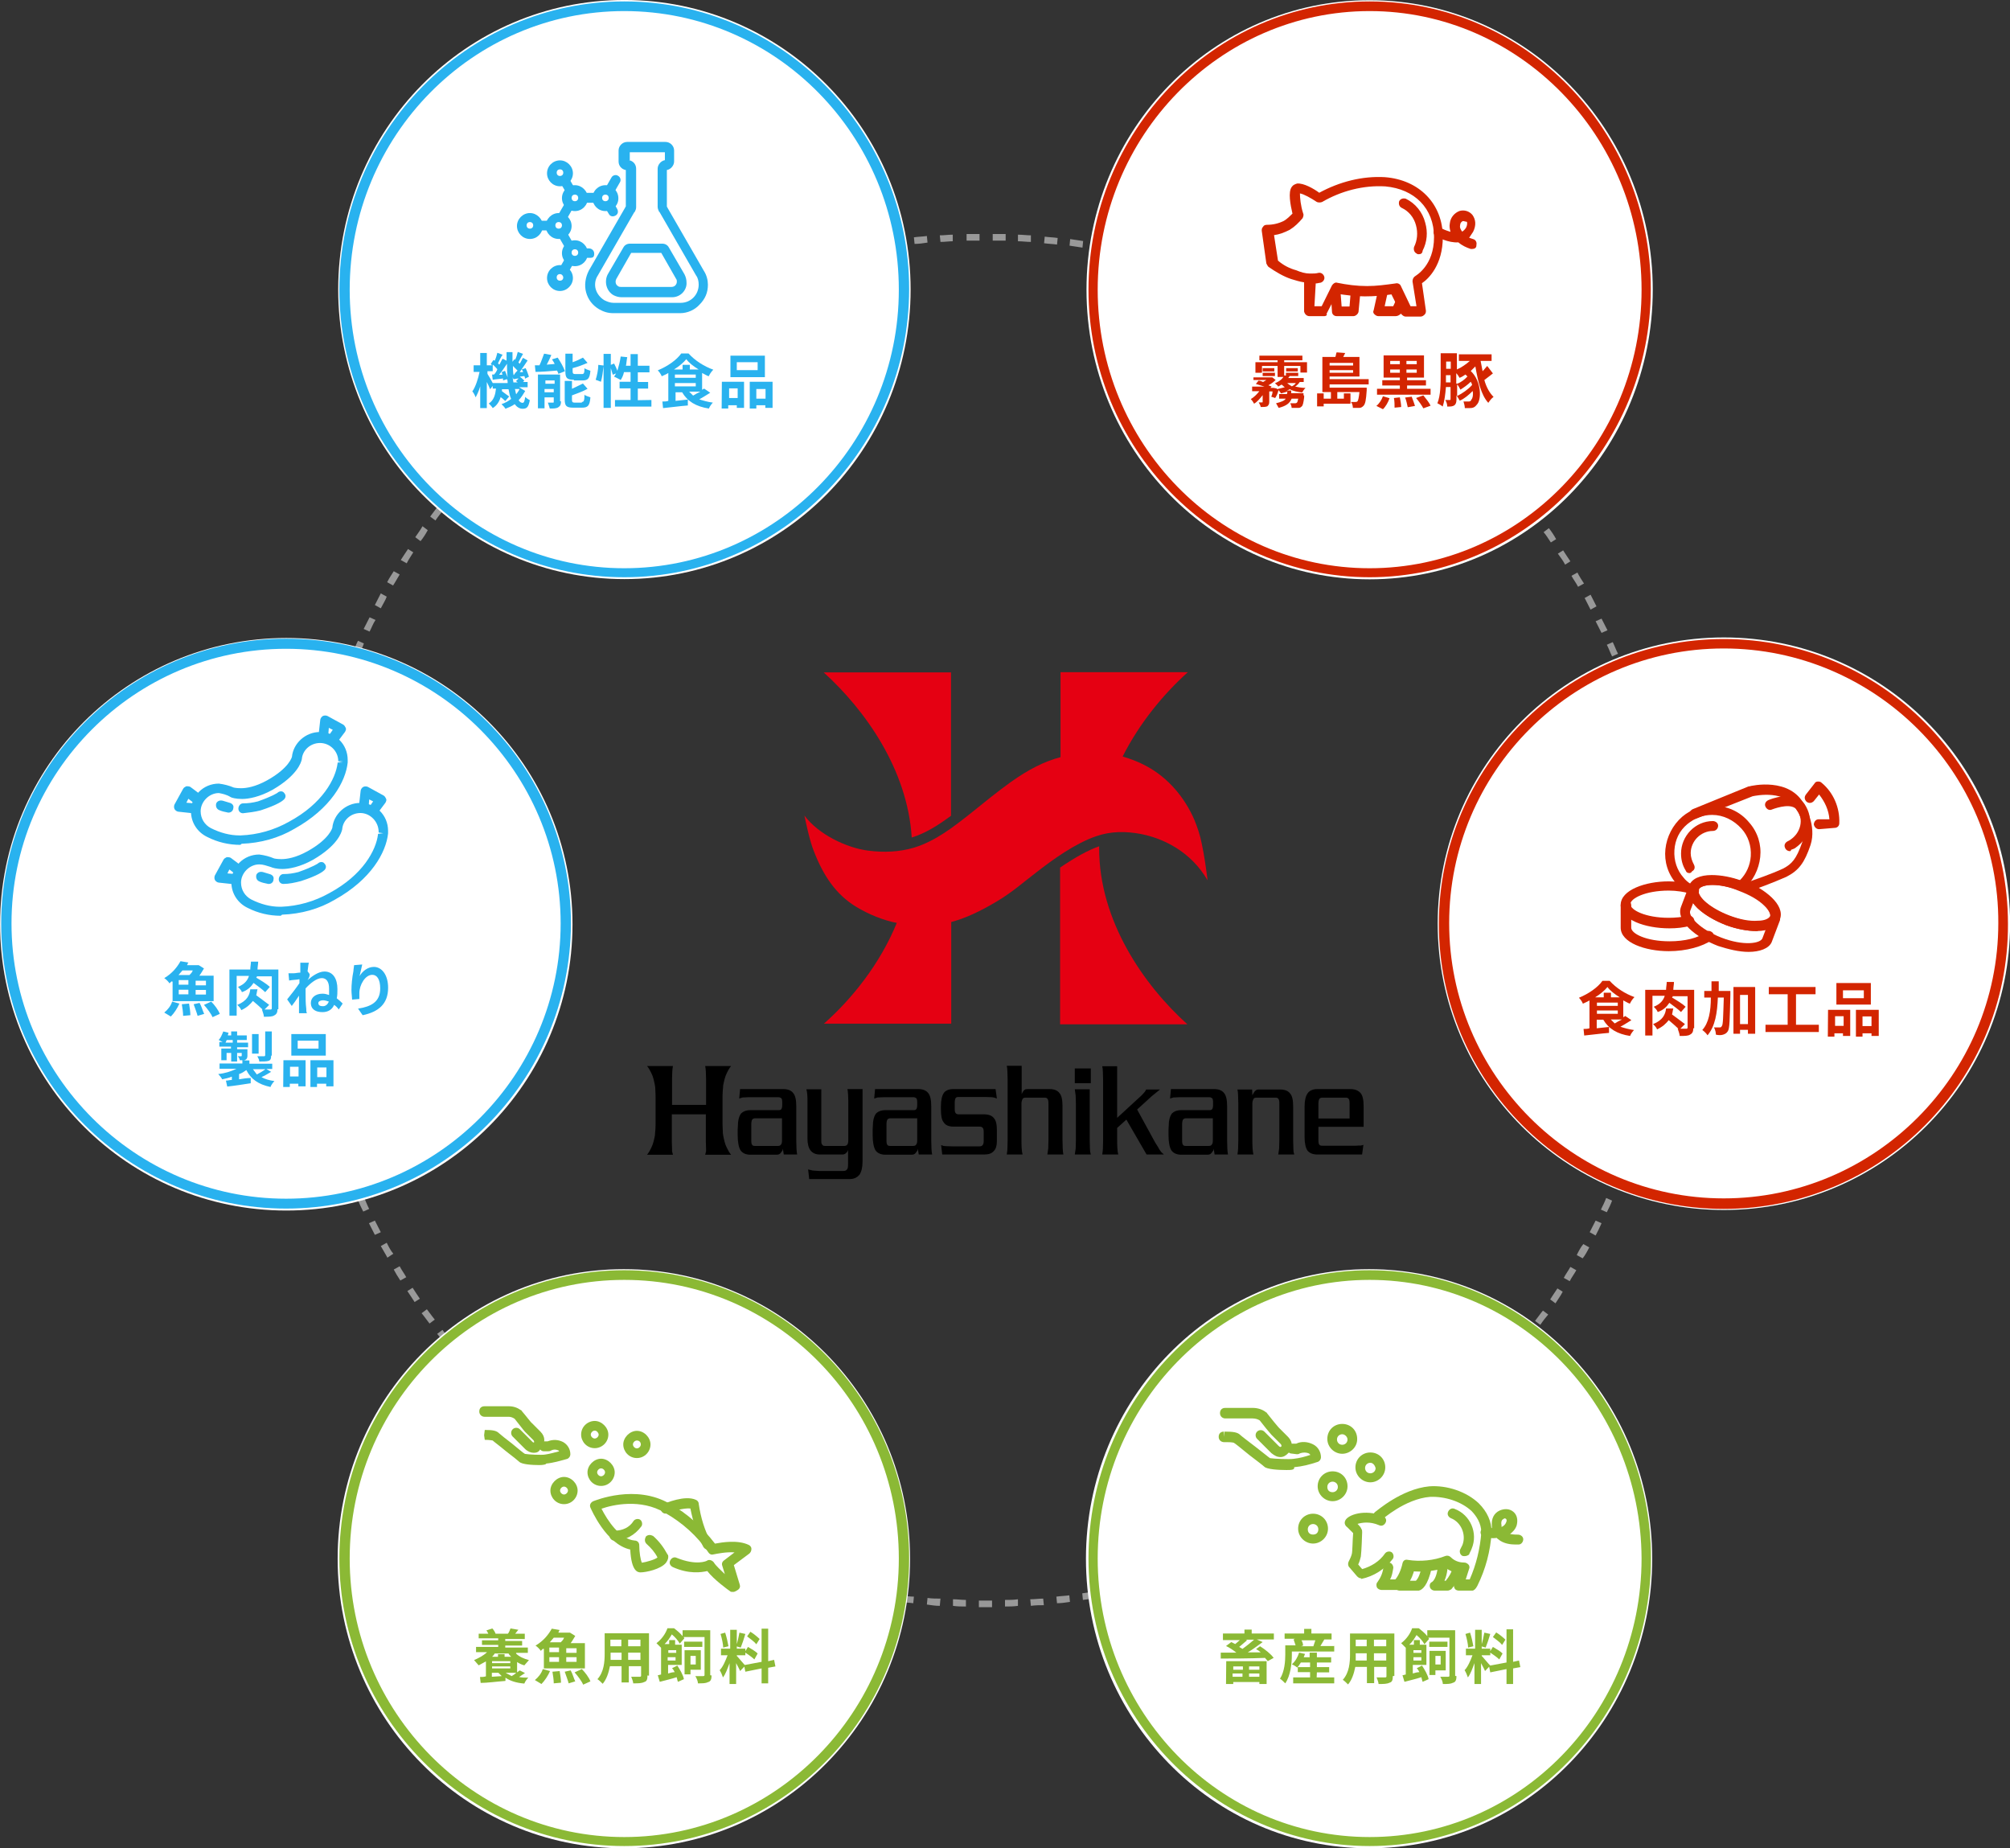 <?xml version="1.0" encoding="utf-8"?>
<!-- Generator: Adobe Illustrator 24.3.0, SVG Export Plug-In . SVG Version: 6.00 Build 0)  -->
<svg version="1.1" id="レイヤー_1" xmlns="http://www.w3.org/2000/svg" xmlns:xlink="http://www.w3.org/1999/xlink" x="0px"
	 y="0px" viewBox="0 0 915.8 841.9" style="enable-background:new 0 0 915.8 841.9;" xml:space="preserve">
<rect x="0" y="0" width="915.8" height="841.9" fill="#333333" stroke="none"/>
<style type="text/css">
	.st0{fill:none;}
	.st1{fill:#999999;}
	.st2{fill:#FFFFFF;}
	.st3{fill:#8BB935;}
	.st4{enable-background:new    ;}
	.st5{fill:#D32500;}
	.st6{fill:#29B2EF;}
	.st7{fill:#FFFFFF;stroke:#29B2EF;stroke-width:1.5;stroke-linecap:round;stroke-miterlimit:10;}
	.st8{fill:#E50012;}
</style>
<g>
	<g id="グループ_1364_1_" transform="translate(-479.439 -138.276)">
		<g id="楕円形_21_1_" transform="translate(769.439 1477.276) rotate(90)">
			
				<ellipse transform="matrix(2.535182e-06 1 -1 2.535182e-06 -1078.506 760.527)" class="st0" cx="-919.5" cy="-159" rx="312.7" ry="312.8"/>
			<path class="st1" d="M-606.9-159.6c0,0.3,0,0.3,0,0.6v3h-3v-3c0-0.9,0-1.8,0-3h3C-606.9-161.1-606.9-160.2-606.9-159.6z
				 M-607.2-167.9h-3c0-2.1,0-3.9-0.3-5.9h3C-607.2-171.7-607.2-170-607.2-167.9z M-607.2-150.1c0,2.1,0,3.9-0.3,5.9h-3
				c0-2.1,0.3-3.9,0.3-5.9H-607.2z M-607.5-179.7l-3,0.3c0-2.1-0.3-3.9-0.3-5.9l3-0.3C-607.8-183.6-607.8-181.8-607.5-179.7z
				 M-607.5-138.2c0,2.1-0.3,3.9-0.6,5.9l-3-0.3c0.3-2.1,0.3-3.9,0.3-5.9L-607.5-138.2z M-608.7-191.6l-3,0.3
				c-0.3-2.1-0.3-3.9-0.6-5.9l3-0.3C-609-195.4-608.7-193.7-608.7-191.6z M-608.7-126.1c-0.3,2.1-0.3,3.9-0.6,5.9l-3-0.3
				c0.3-2.1,0.6-3.9,0.6-5.9L-608.7-126.1z M-610.2-203.4l-3,0.3c-0.3-2.1-0.6-3.9-0.9-5.9l3-0.6
				C-610.7-207.3-610.5-205.5-610.2-203.4z M-610.2-114.5c-0.3,2.1-0.6,3.9-0.9,5.9l-3-0.6c0.3-2.1,0.6-3.9,0.9-5.9L-610.2-114.5z
				 M-611.9-215.3l-3,0.6c-0.3-2.1-0.6-3.9-1.2-5.9l3-0.6C-612.8-219.2-612.2-217.1-611.9-215.3z M-611.9-102.7
				c-0.3,2.1-0.6,3.9-1.2,5.9l-3-0.6c0.3-1.8,0.9-3.9,1.2-5.9L-611.9-102.7z M-614.3-226.9l-3,0.6c-0.3-1.8-0.9-3.9-1.2-5.6l3-0.6
				C-615.2-230.7-614.6-228.9-614.3-226.9z M-614.3-91.1c-0.3,2.1-0.9,3.9-1.5,5.9l-3-0.6c0.6-1.8,0.9-3.9,1.5-5.6L-614.3-91.1z
				 M-617-238.4l-3,0.9c-0.6-1.8-0.9-3.9-1.5-5.6l3-0.9C-618.2-242.3-617.6-240.5-617-238.4z M-617.3-79.2c-0.6,1.8-0.9,3.9-1.5,5.6
				l-3-0.9c0.6-1.8,1.2-3.9,1.5-5.6L-617.3-79.2z M-620.2-250l-3,0.9c-0.6-1.8-1.2-3.9-1.8-5.6l3-0.9
				C-621.4-253.8-620.8-251.8-620.2-250z M-620.5-68c-0.6,1.8-1.2,3.9-1.8,5.6l-3-0.9c0.6-1.8,1.2-3.9,1.8-5.6L-620.5-68z
				 M-624.1-261.3l-2.7,0.9c-0.6-1.8-1.2-3.9-2.1-5.6l2.7-0.9C-625.3-265.1-624.7-263-624.1-261.3z M-624.1-56.4
				c-0.6,1.8-1.2,3.9-2.1,5.6l-2.7-0.9c0.6-1.8,1.5-3.9,2.1-5.6L-624.1-56.4z M-628.2-272.5l-2.7,1.2c-0.6-1.8-1.5-3.6-2.1-5.3
				l2.7-1.2C-629.7-276.1-628.8-274.3-628.2-272.5z M-628.2-45.4c-0.6,1.8-1.5,3.9-2.4,5.6l-2.7-1.2c0.9-1.8,1.5-3.6,2.1-5.6
				L-628.2-45.4z M-632.7-283.5l-2.7,1.2c-0.9-1.8-1.5-3.6-2.4-5.3l2.7-1.2C-634.2-287-633.6-285.3-632.7-283.5z M-632.7-34.2
				c-0.9,1.8-1.5,3.6-2.4,5.3l-2.7-1.2c0.9-1.8,1.5-3.6,2.4-5.3L-632.7-34.2z M-637.7-294.2l-2.7,1.2c-0.9-1.8-1.8-3.6-2.7-5.3
				l2.7-1.2C-639.2-297.7-638.3-295.9-637.7-294.2z M-637.7-23.4c-0.9,1.8-1.8,3.6-2.7,5.3l-2.7-1.5c0.9-1.8,1.8-3.6,2.7-5.3
				L-637.7-23.4z M-643.1-304.8l-2.7,1.5c-0.9-1.8-1.8-3.6-2.7-5l2.7-1.5C-644.8-308.4-643.9-306.6-643.1-304.8z M-643.1-12.7
				c-0.9,1.8-1.8,3.6-3,5.3l-2.7-1.5c0.9-1.8,1.8-3.6,3-5.3L-643.1-12.7z M-648.7-315.2l-2.7,1.5c-0.9-1.8-2.1-3.3-3-5l2.7-1.5
				C-650.8-318.8-649.6-317-648.7-315.2z M-649-2.4c-0.9,1.8-2.1,3.6-3,5l-2.7-1.5c0.9-1.8,2.1-3.3,3-5L-649-2.4z M-654.9-325.3
				l-2.4,1.5c-1.2-1.8-2.1-3.3-3.3-5l2.4-1.5C-657-328.8-655.8-327.1-654.9-325.3z M-655.2,8c-1.2,1.8-2.1,3.3-3.3,5l-2.4-1.8
				c1.2-1.8,2.1-3.3,3.3-5L-655.2,8z M-661.4-335.4l-2.4,1.8c-1.2-1.5-2.4-3.3-3.3-4.7l2.4-1.8
				C-663.5-338.6-662.3-336.8-661.4-335.4z M-661.7,17.8c-1.2,1.8-2.4,3.3-3.6,4.7l-2.4-1.8c1.2-1.5,2.4-3.3,3.3-4.7L-661.7,17.8z
				 M-668.3-345.1l-2.4,1.8c-1.2-1.5-2.4-3.3-3.6-4.7l2.4-1.8C-670.6-348.1-669.4-346.6-668.3-345.1z M-668.6,27.6
				c-1.2,1.5-2.4,3.3-3.6,4.7l-2.4-1.8c1.2-1.5,2.4-3.3,3.6-4.7L-668.6,27.6z M-675.4-354.3l-2.4,1.8c-1.2-1.5-2.4-3-3.9-4.4
				l2.4-1.8C-678-357.6-676.9-356.1-675.4-354.3z M-676,37.1c-1.2,1.5-2.4,3-3.9,4.7l-2.4-1.8c1.2-1.5,2.4-3,3.9-4.4L-676,37.1z
				 M-683.1-363.4l-2.4,2.1c-1.2-1.5-2.7-3-3.9-4.4l2.1-2.1C-685.7-366.5-684.6-365-683.1-363.4z M-683.7,46.3
				c-1.2,1.5-2.7,3-3.9,4.4l-2.1-2.1c1.2-1.5,2.7-3,3.9-4.4L-683.7,46.3z M-691.1-372.4l-2.1,2.1c-1.5-1.5-2.7-3-4.2-4.2l2.1-2.1
				C-693.7-375.4-692.6-373.9-691.1-372.4z M-691.4,55.1c-1.5,1.5-2.7,3-4.2,4.4l-2.1-2.1c1.5-1.5,2.7-3,4.2-4.2L-691.4,55.1z
				 M-699.4-381l-2.1,2.1c-1.5-1.5-2.7-2.7-4.2-4.2l2.1-2.1C-702.3-383.7-700.9-382.5-699.4-381z M-700,63.4c-1.5,1.5-3,2.7-4.2,4.2
				l-2.1-2.1c1.5-1.5,3-2.7,4.2-4.2L-700,63.4z M-708-389.3l-2.1,2.1c-1.5-1.2-3-2.7-4.4-3.9l2.1-2.1
				C-710.9-392-709.5-390.5-708-389.3z M-708.6,71.7c-1.5,1.5-3,2.7-4.4,3.9l-2.1-2.4c1.5-1.2,3-2.7,4.4-3.9L-708.6,71.7z
				 M-716.9-397l-1.8,2.4c-1.5-1.2-3-2.7-4.4-3.9l1.8-2.4C-719.8-399.7-718.4-398.5-716.9-397z M-717.5,79.8c-1.5,1.2-3,2.7-4.4,3.9
				l-1.8-2.4c1.5-1.2,3-2.4,4.4-3.9L-717.5,79.8z M-726.1-404.7l-1.8,2.4c-1.5-1.2-3-2.4-4.7-3.6l1.8-2.4
				C-729.3-407.1-727.5-405.9-726.1-404.7z M-726.7,87.2c-1.5,1.2-3.3,2.4-4.7,3.6l-1.8-2.4c1.5-1.2,3.3-2.4,4.7-3.6L-726.7,87.2z
				 M-735.5-411.8l-1.8,2.4c-1.5-1.2-3.3-2.4-4.7-3.6l1.8-2.4C-738.8-414.2-737.3-413-735.5-411.8z M-736.1,94.3
				c-1.5,1.2-3.3,2.4-4.7,3.6l-1.8-2.4c1.5-1.2,3.3-2.4,4.7-3.6L-736.1,94.3z M-745.3-418.7l-1.8,2.4c-1.8-1.2-3.3-2.1-5-3.3
				l1.5-2.4C-748.6-421-747.1-419.8-745.3-418.7z M-745.9,101.1c-1.8,1.2-3.3,2.1-5,3.3l-1.5-2.4c1.8-1.2,3.3-2.1,5-3.3
				L-745.9,101.1z M-755.4-425.2l-1.5,2.7c-1.8-0.9-3.3-2.1-5-3l1.5-2.7C-758.7-427.3-757.2-426.1-755.4-425.2z M-755.7,107.6
				c-1.8,1.2-3.3,2.1-5,3l-1.5-2.7c1.8-0.9,3.3-2.1,5-3L-755.7,107.6z M-765.8-431.1l-1.5,2.7c-1.8-0.9-3.6-1.8-5-3l1.5-2.7
				C-769-433.2-767.3-432.3-765.8-431.1z M-766.1,113.5c-1.8,0.9-3.6,2.1-5.3,3l-1.5-2.7c1.8-0.9,3.6-1.8,5-3L-766.1,113.5z
				 M-776.2-437l-1.5,2.7c-1.8-0.9-3.6-1.8-5.3-2.7l1.2-2.7C-779.7-438.8-777.9-437.9-776.2-437z M-776.5,119.2
				c-1.8,0.9-3.6,1.8-5.3,2.7l-1.2-2.7c1.8-0.9,3.6-1.8,5.3-2.7L-776.5,119.2z M-786.8-442.1l-1.2,2.7c-1.8-0.9-3.6-1.8-5.3-2.4
				l1.2-2.7C-790.4-443.9-788.6-443-786.8-442.1z M-787.1,124.5c-1.8,0.9-3.6,1.8-5.3,2.4l-1.2-2.7c1.8-0.9,3.6-1.5,5.3-2.4
				L-787.1,124.5z M-797.8-447.1l-1.2,2.7c-1.8-0.9-3.6-1.5-5.3-2.4l1.2-2.7C-801.4-448.6-799.6-448-797.8-447.1z M-798.1,129.3
				c-1.8,0.9-3.6,1.5-5.6,2.4l-1.2-2.7c1.8-0.6,3.6-1.5,5.3-2.4L-798.1,129.3z M-808.8-451.6l-1.2,2.7c-1.8-0.6-3.6-1.5-5.6-2.1
				l0.9-2.7C-812.6-453.1-810.8-452.2-808.8-451.6z M-809.1,133.7c-1.8,0.6-3.9,1.5-5.6,2.1l-0.9-2.7c1.8-0.6,3.6-1.5,5.6-2.1
				L-809.1,133.7z M-820-455.4l-0.9,2.7c-1.8-0.6-3.9-1.2-5.6-1.8l0.9-3C-823.9-456.9-822.1-456.3-820-455.4z M-820.3,137.9
				c-1.8,0.6-3.9,1.2-5.6,1.8l-0.9-3c1.8-0.6,3.9-1.2,5.6-1.8L-820.3,137.9z M-831.6-459.3l-0.9,3c-1.8-0.6-3.9-1.2-5.6-1.5l0.9-3
				C-835.4-460.2-833.4-459.6-831.6-459.3z M-831.6,141.4c-1.8,0.6-3.9,1.2-5.6,1.5l-0.9-3c1.8-0.6,3.9-1.2,5.6-1.5L-831.6,141.4z
				 M-843.2-462.2l-0.6,3c-1.8-0.6-3.9-0.9-5.6-1.5l0.6-3C-847-463.1-844.9-462.8-843.2-462.2z M-843.2,144.4
				c-1.8,0.6-3.9,0.9-5.9,1.5l-0.6-3c1.8-0.3,3.9-0.9,5.6-1.5L-843.2,144.4z M-854.7-464.9l-0.6,3c-1.8-0.3-3.9-0.9-5.9-1.2l0.6-3
				C-858.6-465.8-856.5-465.5-854.7-464.9z M-854.7,147c-2.1,0.3-3.9,0.9-5.9,1.2l-0.6-3c2.1-0.3,3.9-0.9,5.9-1.2L-854.7,147z
				 M-866.3-467.3l-0.6,3c-2.1-0.3-3.9-0.6-5.9-0.9l0.6-3C-870.1-467.9-868.4-467.6-866.3-467.3z M-866.6,149.4
				c-2.1,0.3-3.9,0.6-5.9,0.9l-0.6-3c2.1-0.3,3.9-0.6,5.9-0.9L-866.6,149.4z M-878.1-469.1l-0.3,3c-2.1-0.3-3.9-0.6-5.9-0.6l0.3-3
				C-882-469.4-880.2-469.4-878.1-469.1z M-878.1,151.2c-2.1,0.3-3.9,0.6-5.9,0.6l-0.3-3c2.1-0.3,3.9-0.6,5.9-0.6L-878.1,151.2z
				 M-890-470.2l-0.3,3c-2.1-0.3-3.9-0.3-5.9-0.6l0.3-3C-893.8-470.5-891.8-470.5-890-470.2z M-890,152.4c-2.1,0.3-3.9,0.3-5.9,0.6
				l-0.3-3c2.1,0,3.9-0.3,5.9-0.6L-890,152.4z M-901.9-471.1l-0.3,3c-2.1,0-3.9-0.3-5.9-0.3v-3
				C-905.7-471.4-903.9-471.4-901.9-471.1z M-901.9,153.3c-2.1,0-3.9,0.3-5.9,0.3v-3c2.1,0,3.9-0.3,5.9-0.3V153.3z M-913.7-471.7v3
				c-2.1,0-3.9,0-5.9,0v-3C-917.6-471.7-915.8-471.7-913.7-471.7z M-913.7,153.9c-2.1,0-3.9,0-5.9,0v-3c2.1,0,3.9,0,5.9,0V153.9z
				 M-925.3-468.8c-2.1,0-3.9,0-5.9,0.3v-3c2.1,0,3.9,0,5.9-0.3V-468.8z M-925.6,150.9v3c-2.1,0-3.9,0-5.9-0.3v-3
				C-929.7,150.6-927.6,150.9-925.6,150.9z M-937.1-468.2c-2.1,0-3.9,0.3-5.9,0.3l-0.3-3c2.1,0,3.9-0.3,5.9-0.3L-937.1-468.2z
				 M-937.4,150.3l-0.3,3c-2.1,0-3.9-0.3-5.9-0.3l0.3-3C-941.3,150-939.5,150.3-937.4,150.3z M-949-467.3c-2.1,0.3-3.9,0.3-5.9,0.6
				l-0.3-3c2.1-0.3,3.9-0.3,5.9-0.6L-949-467.3z M-949.3,149.4l-0.3,3c-2.1-0.3-3.9-0.3-5.9-0.6l0.3-3
				C-953.1,149.1-951.4,149.4-949.3,149.4z M-960.4-466.1c-2.1,0.3-3.9,0.6-5.9,0.9l-0.3-3c2.1-0.3,3.9-0.6,5.9-0.9L-960.4-466.1z
				 M-960.7,148.2l-0.3,3c-2.1-0.3-3.9-0.6-5.9-0.9l0.6-3C-964.9,147.6-962.8,147.9-960.7,148.2z M-972-464.3
				c-2.1,0.3-3.9,0.6-5.9,1.2l-0.6-3c2.1-0.3,3.9-0.6,5.9-1.2L-972-464.3z M-972.6,146.5l-0.6,3c-2.1-0.3-3.9-0.6-5.9-1.2l0.6-3
				C-976.5,145.6-974.4,146.2-972.6,146.5z M-983.9-462.2c-2.1,0.3-3.9,0.9-5.6,1.2l-0.6-3c2.1-0.6,3.9-0.9,5.9-1.2L-983.9-462.2z
				 M-984.2,144.1l-0.6,3c-2.1-0.3-3.9-0.9-5.9-1.2l0.6-3C-988,143.2-985.9,143.8-984.2,144.1z M-995.1-459.6
				c-1.8,0.6-3.9,0.9-5.6,1.5l-0.9-3c1.8-0.6,3.9-0.9,5.6-1.5L-995.1-459.6z M-995.7,141.4l-0.6,3c-1.8-0.6-3.9-0.9-5.6-1.5l0.9-3
				C-999.6,140.5-997.5,141.1-995.7,141.4z M-1006.7-456.3c-1.8,0.6-3.9,1.2-5.6,1.8l-0.9-3c1.8-0.6,3.9-1.2,5.6-1.8L-1006.7-456.3z
				 M-1007,138.4l-0.9,3c-1.8-0.6-3.9-1.2-5.6-1.8l0.9-3C-1010.8,137.3-1008.8,137.9-1007,138.4z M-1018.1-452.8
				c-1.8,0.6-3.9,1.2-5.6,1.8l-0.9-2.7c1.8-0.6,3.9-1.2,5.6-2.1L-1018.1-452.8z M-1018.4,134.9l-0.9,2.7c-1.8-0.6-3.9-1.2-5.6-2.1
				l0.9-2.7C-1022.2,133.7-1020.1,134.3-1018.4,134.9z M-1029-448.9c-1.8,0.6-3.6,1.5-5.6,2.1l-1.2-2.7c1.8-0.6,3.6-1.5,5.6-2.1
				L-1029-448.9z M-1029.6,130.7l-1.2,2.7c-1.8-0.6-3.9-1.5-5.6-2.1l1.2-2.7C-1033.2,129.6-1031.4,130.1-1029.6,130.7z M-1040-444.5
				c-1.8,0.9-3.6,1.5-5.3,2.4l-1.2-2.7c1.8-0.9,3.6-1.5,5.3-2.4L-1040-444.5z M-1040.6,126.6l-1.2,2.7c-1.8-0.9-3.6-1.5-5.3-2.4
				l1.2-2.7C-1044.1,124.8-1042.4,125.7-1040.6,126.6z M-1050.7-439.7c-1.8,0.9-3.6,1.8-5.3,2.7l-1.2-2.7c1.8-0.9,3.6-1.8,5.3-2.7
				L-1050.7-439.7z M-1051.3,121.6l-1.2,2.7c-1.8-0.9-3.6-1.8-5.3-2.7l1.2-2.7C-1054.8,120.1-1053,120.7-1051.3,121.6z
				 M-1061.3-434.7c-1.8,0.9-3.6,1.8-5.3,2.7l-1.5-2.7c1.8-0.9,3.6-1.8,5.3-2.7L-1061.3-434.7z M-1061.9,116.5l-1.5,2.7
				c-1.8-0.9-3.6-1.8-5.3-2.7l1.5-2.7C-1065.5,114.4-1063.7,115.6-1061.9,116.5z M-1071.7-429c-1.8,0.9-3.3,2.1-5,3l-1.5-2.7
				c1.8-0.9,3.6-2.1,5-3L-1071.7-429z M-1072.3,110.9l-1.5,2.7c-1.8-0.9-3.6-2.1-5-3l1.5-2.7
				C-1075.9,108.8-1074.1,109.7-1072.3,110.9z M-1081.8-423.1c-1.8,0.9-3.3,2.1-5,3.3l-1.5-2.4c1.8-1.2,3.3-2.1,5-3.3L-1081.8-423.1
				z M-1082.4,104.7l-1.5,2.7c-1.8-1.2-3.3-2.1-5-3.3l1.5-2.4C-1085.9,102.6-1084.2,103.8-1082.4,104.7z M-1091.9-416.6
				c-1.8,1.2-3.3,2.1-4.7,3.3l-1.8-2.4c1.5-1.2,3.3-2.4,5-3.3L-1091.9-416.6z M-1092.5,98.4l-1.8,2.4c-1.8-1.2-3.3-2.4-5-3.3
				l1.8-2.4C-1095.7,96.1-1093.9,97.2-1092.5,98.4z M-1101.4-409.8c-1.5,1.2-3.3,2.4-4.7,3.6l-1.8-2.4c1.5-1.2,3.3-2.4,4.7-3.6
				L-1101.4-409.8z M-1101.9,91.6l-1.8,2.4c-1.5-1.2-3.3-2.4-4.7-3.6l1.8-2.4C-1105.2,89.2-1103.7,90.4-1101.9,91.6z M-1110.8-402.7
				c-1.5,1.2-3,2.4-4.7,3.6l-1.8-2.4c1.5-1.2,3-2.4,4.7-3.9L-1110.8-402.7z M-1111.4,84.5l-1.8,2.4c-1.5-1.2-3-2.4-4.7-3.9l1.8-2.4
				C-1114.7,81.8-1112.9,83.3-1111.4,84.5z M-1120-395.2c-1.5,1.2-3,2.7-4.4,3.9l-2.1-2.4c1.5-1.2,3-2.7,4.4-3.9L-1120-395.2z
				 M-1120.6,76.8l-1.8,2.4c-1.5-1.2-3-2.7-4.4-3.9l2.1-2.1C-1123.6,74.4-1122.1,75.6-1120.6,76.8z M-1128.6-387.5
				c-1.5,1.2-3,2.7-4.4,4.2l-2.1-2.1c1.5-1.5,3-2.7,4.4-4.2L-1128.6-387.5z M-1129.5,69.1l-2.1,2.1c-1.5-1.5-3-2.7-4.4-4.2l2.1-2.1
				C-1132.2,66.4-1131,67.6-1129.5,69.1z M-1137.2-379.5c-1.5,1.5-2.7,2.7-4.2,4.2l-2.1-2.1c1.5-1.5,2.7-3,4.2-4.2L-1137.2-379.5z
				 M-1137.8,60.8l-2.1,2.1c-1.5-1.5-2.7-2.7-4.2-4.2l2.1-2.1C-1140.8,58.1-1139.3,59.6-1137.8,60.8z M-1145.5-370.9
				c-1.5,1.5-2.7,3-3.9,4.4l-2.1-2.1c1.2-1.5,2.7-3,4.2-4.4L-1145.5-370.9z M-1146.1,52.5l-2.1,2.1c-1.5-1.5-2.7-3-4.2-4.4l2.1-2.1
				C-1148.8,49.5-1147.6,51-1146.1,52.5z M-1153.5-362.2c-1.2,1.5-2.7,3-3.9,4.4l-2.4-1.8c1.2-1.5,2.7-3,3.9-4.4L-1153.5-362.2z
				 M-1154.1,43.6l-2.4,2.1c-1.2-1.5-2.7-3-3.9-4.4l2.4-1.8C-1156.5,40.6-1155.3,42.1-1154.1,43.6z M-1160.9-353.2
				c-1.2,1.5-2.4,3-3.6,4.7l-2.4-1.8c1.2-1.5,2.4-3.3,3.6-4.7L-1160.9-353.2z M-1161.5,34.7l-2.4,1.8c-1.2-1.5-2.4-3-3.6-4.7
				l2.4-1.8C-1163.9,31.4-1162.7,33.2-1161.5,34.7z M-1168.4-344c-1.2,1.5-2.4,3.3-3.6,4.7l-2.4-1.8c1.2-1.5,2.4-3.3,3.6-4.7
				L-1168.4-344z M-1168.6,25.2l-2.4,1.8c-1.2-1.5-2.4-3.3-3.6-4.7l2.4-1.8C-1171,22.2-1169.8,23.7-1168.6,25.2z M-1175.2-334.2
				c-1.2,1.5-2.1,3.3-3.3,5l-2.4-1.8c1.2-1.8,2.1-3.3,3.3-5L-1175.2-334.2z M-1175.8,15.7l-2.4,1.8c-1.2-1.8-2.1-3.3-3.3-5l2.4-1.5
				C-1177.8,12.5-1176.7,13.9-1175.8,15.7z M-1181.7-324.4c-1.2,1.8-2.1,3.3-3,5l-2.7-1.5c0.9-1.8,2.1-3.3,3.3-5L-1181.7-324.4z
				 M-1182,5.9l-2.4,1.5c-1.2-1.8-2.1-3.3-3.3-5l2.7-1.5C-1184.1,2.4-1183.2,4.2-1182,5.9z M-1187.9-314.3c-0.9,1.8-2.1,3.6-3,5
				l-2.7-1.5c0.9-1.8,2.1-3.6,3-5.3L-1187.9-314.3z M-1188.2-4.1l-2.7,1.5c-0.9-1.8-2.1-3.6-3-5l2.7-1.5
				C-1190-7.7-1189.1-5.9-1188.2-4.1z M-1193.5-303.9c-0.9,1.8-1.8,3.6-2.7,5.3l-2.7-1.5c0.9-1.8,1.8-3.6,2.7-5.3L-1193.5-303.9z
				 M-1193.8-14.5l-2.7,1.5c-0.9-1.8-1.8-3.6-2.7-5.3l2.7-1.2C-1195.6-18.1-1194.7-16.3-1193.8-14.5z M-1198.9-293.3
				c-0.9,1.8-1.8,3.6-2.4,5.3l-2.7-1.2c0.9-1.8,1.8-3.6,2.7-5.3L-1198.9-293.3z M-1199.2-25.2l-2.7,1.2c-0.9-1.8-1.8-3.6-2.4-5.3
				l2.7-1.2C-1200.7-28.8-1200.1-27.1-1199.2-25.2z M-1203.9-282.6c-0.9,1.8-1.5,3.6-2.4,5.3l-2.7-1.2c0.9-1.8,1.5-3.6,2.4-5.6
				L-1203.9-282.6z M-1203.9-36l-2.7,1.2c-0.9-1.8-1.5-3.6-2.4-5.3l2.7-1.2C-1205.7-39.5-1204.8-37.7-1203.9-36z M-1208.4-271.6
				c-0.6,1.8-1.5,3.6-2.1,5.6l-2.7-0.9c0.6-1.8,1.5-3.9,2.1-5.6L-1208.4-271.6z M-1208.4-46.6l-2.7,1.2c-0.6-1.8-1.5-3.6-2.1-5.6
				l2.7-0.9C-1209.9-50.5-1209.3-48.7-1208.4-46.6z M-1212.5-260.7c-0.6,1.8-1.2,3.9-1.8,5.6l-3-0.9c0.6-1.8,1.2-3.9,1.8-5.6
				L-1212.5-260.7z M-1212.5-57.9l-2.7,0.9c-0.6-1.8-1.2-3.9-1.8-5.6l3-0.9C-1213.7-61.5-1213.1-59.7-1212.5-57.9z M-1216.1-249.4
				c-0.6,1.8-1.2,3.9-1.8,5.6l-3-0.9c0.6-1.8,1.2-3.9,1.8-5.6L-1216.1-249.4z M-1216.1-69.2l-3,0.9c-0.6-1.8-1.2-3.9-1.8-5.6l3-0.9
				C-1217.3-72.7-1216.7-70.9-1216.1-69.2z M-1219.3-237.8c-0.6,1.8-0.9,3.9-1.5,5.6l-3-0.6c0.6-2.1,0.9-3.9,1.5-5.6L-1219.3-237.8z
				 M-1219.3-80.4l-3,0.9c-0.6-1.8-0.9-3.9-1.5-5.6l3-0.6C-1220.2-84.3-1219.9-82.2-1219.3-80.4z M-1222-226.6
				c-0.3,1.8-0.9,3.9-1.2,5.6l-3-0.6c0.3-2.1,0.9-3.9,1.2-5.9L-1222-226.6z M-1222.3-92l-3,0.6c-0.3-2.1-0.9-3.9-1.2-5.9l3-0.6
				C-1222.9-95.8-1222.6-93.8-1222.3-92z M-1224.4-215c-0.3,2.1-0.6,3.9-0.9,5.9l-3-0.6c0.3-2.1,0.6-3.9,0.9-5.9L-1224.4-215z
				 M-1224.4-103.5l-3,0.6c-0.3-2.1-0.6-3.9-0.9-5.9l3-0.6C-1225.3-107.4-1225-105.3-1224.4-103.5z M-1226.2-203.2
				c-0.3,2.1-0.6,3.9-0.9,5.9l-3-0.3c0.3-2.1,0.6-3.9,0.9-5.9L-1226.2-203.2z M-1226.5-115.1l-3,0.3c-0.3-2.1-0.6-3.9-0.9-5.9l3-0.3
				C-1226.7-119-1226.7-116.9-1226.5-115.1z M-1227.6-191.6c-0.3,2.1-0.3,3.9-0.6,5.9l-3-0.3c0.3-2.1,0.3-3.9,0.6-5.9L-1227.6-191.6
				z M-1227.9-126.7l-3,0.3c-0.3-2.1-0.3-3.9-0.6-5.9l3-0.3C-1228.2-130.8-1227.9-128.7-1227.9-126.7z M-1228.8-179.7
				c0,2.1-0.3,3.9-0.3,5.9h-3c0-2.1,0.3-3.9,0.3-5.9H-1228.8z M-1228.8-138.5l-3,0.3c0-2.1-0.3-3.9-0.3-5.9h3
				C-1229.1-142.4-1228.8-140.6-1228.8-138.5z M-1229.4-168.2c0,2.1,0,3.9,0,5.9h-3c0-2.1,0-3.9,0-5.9H-1229.4z M-1229.4-150.4h-3
				c0-2.1,0-3.9,0-5.9h3C-1229.4-154.2-1229.4-152.2-1229.4-150.4z"/>
		</g>
	</g>
	<g id="楕円形_70_1_" transform="translate(87.335 -0.484) rotate(90)">
		
			<ellipse transform="matrix(2.535182e-06 1 -1 2.535182e-06 174.014 -1246.946)" class="st2" cx="710.5" cy="-536.5" rx="129" ry="131.9"/>
		<path class="st3" d="M841.4-536.7c0,70.6-59,128.1-131,128.1c-72.3,0-131.3-57.5-131.3-128.1s59-128.2,131.3-128.2
			C782.7-664.7,841.4-607.2,841.4-536.7z M583.5-536.7c0,68.2,56.9,123.9,126.9,123.9s126.9-55.4,126.9-123.9
			s-56.9-123.9-126.9-123.9C640.4-660.3,583.5-604.8,583.5-536.7z"/>
	</g>
	<g class="st4">
		<path class="st3" d="M574.1,749.9c2.4,1.5,5,3.6,6.2,5.3l-2.7,1.5c-0.3-0.6-0.9-0.9-1.2-1.5c-7.4,0.3-15.1,0.3-20.2,0.3v-2.7h7.1
			c-1.5-1.2-3.3-2.4-4.7-3l2.4-1.8c0.6,0.3,1.2,0.6,1.8,0.9c0.6-0.6,1.5-1.2,2.1-1.8h-7.7v-3h9.8v-1.8h3.3v1.8h10.1v2.7h-7.8
			l2.7,1.2c-2.1,1.5-4.4,3.3-6.8,4.7h5.9c-0.6-0.6-1.5-1.2-2.1-1.5L574.1,749.9z M558.7,756.7h18.4v10.4h-3.3v-0.9h-11.9v0.9h-3.3
			L558.7,756.7L558.7,756.7z M561.9,759.1v1.5h4.4v-1.5H561.9z M566.1,763.8v-1.5h-4.5v1.5H566.1z M568.2,747.2
			c-1.2,0.9-2.4,2.1-3.6,3c0.6,0.3,0.9,0.6,1.5,0.9c2.1-1.5,3.9-3,5.3-4.2h-3.8L568.2,747.2z M573.8,759.1h-4.7v1.5h4.7V759.1z
			 M573.8,763.8v-1.5h-4.7v1.5H573.8z"/>
		<path class="st3" d="M607.9,749.6v2.7h-19.3v1.5c0,3.9-0.6,9.5-3,13c-0.6-0.6-1.8-1.8-2.4-2.1c2.1-3.3,2.4-8,2.4-11v-4.2h4.7
			c-0.3-0.9-0.6-1.8-0.9-2.7l0.6-0.3h-4.7v-2.4h8.9V742h3.3v2.1h9.2v2.7h-3.3c-0.6,0.9-1.2,2.1-1.8,3h6.2L607.9,749.6L607.9,749.6z
			 M599.9,764.1h8v2.7h-18.7v-2.7h7.7v-2.4h-5.6v-2.4l-0.3,0.3c-0.6-0.6-1.8-1.2-2.4-1.5c1.5-1.2,2.7-3.3,3.3-5.3l2.7,0.6
			c-0.3,0.6-0.3,0.9-0.6,1.5h2.7v-2.1h3.3v2.1h6.5v2.4H600v2.1h5.6v2.4H600L599.9,764.1L599.9,764.1L599.9,764.1z M596.9,759.4v-2.1
			h-4.2c-0.6,0.9-0.9,1.5-1.5,2.1H596.9z M592.8,746.9c0.6,0.9,0.9,1.8,0.9,2.7l-0.9,0.3h6.2h-0.6c0.3-0.9,0.6-1.8,0.9-2.7h-6.5
			V746.9L592.8,746.9z"/>
		<path class="st3" d="M634.6,763.5c0,1.8-0.3,2.7-1.5,3c-1.2,0.6-2.7,0.6-5,0.6c0-0.9-0.6-2.1-0.9-3c1.5,0,3.3,0,3.9,0
			c0.6,0,0.6-0.3,0.6-0.6v-4.2h-5.6v7.4h-3.3v-7.4h-5.3c-0.6,3-1.5,5.9-3.3,8c-0.6-0.6-1.8-1.8-2.4-2.1c3-3.3,3.3-8,3.3-11.6v-9.5
			h20.2v19.3L634.6,763.5L634.6,763.5z M622.7,756.4v-3.3h-5v0.6c0,0.9,0,1.8,0,2.7H622.7L622.7,756.4z M617.7,746.9v3h5v-3H617.7z
			 M631.6,746.9H626v3h5.6V746.9z M631.6,756.4v-3.3H626v3.3H631.6z"/>
		<path class="st3" d="M663.6,763.5c0,1.5-0.3,2.7-1.5,3c-1.2,0.6-2.4,0.6-4.7,0.6c0-0.9-0.6-2.4-1.2-3.3c1.5,0,3,0,3.6,0
			s0.6-0.3,0.6-0.6V746h-9.6c0,0.3,0.3,0.3,0.3,0.6L649,749c-0.6-1.2-2.1-3-3.6-4.2c-0.9,1.5-1.8,3-3.3,4.4h2.1v-2.1h2.7v2.1h3v9.2
			h-6.2v3.9c0.9-0.3,2.1-0.6,3-0.6c-0.3-0.6-0.6-1.2-1.2-1.8l2.4-1.2c1.2,1.8,2.7,4.4,3,6.2l-2.7,1.2c-0.3-0.6-0.3-1.2-0.6-2.1
			c-2.7,0.9-5.6,1.5-7.7,2.1l-0.9-3c0.6,0,0.9-0.3,1.5-0.3v-12.2l0,0c-0.6-0.6-1.5-1.5-2.1-2.1c2.4-1.8,4.2-4.4,5-6.8h3
			c1.2,0.9,3,2.4,3.9,3.6v-2.7H663v20.8L663.6,763.5L663.6,763.5z M644,751.7v1.2h3.6v-1.2H644z M647.6,756.4v-1.5H644v1.5H647.6z
			 M659.5,750.2h-8.3v-2.4h8.3V750.2z M654,760.9v2.1h-2.7v-11h7.4v8.9H654z M654,754.3v3.9h2.4v-3.9H654z"/>
		<path class="st3" d="M676.6,761.2c-0.3-0.9-1.2-2.4-1.8-3.6v9.5h-3v-9.5c-0.9,2.4-1.8,5-3,6.5c-0.3-0.9-0.9-2.4-1.5-3.3
			c1.5-1.5,2.7-4.4,3.6-6.8h-3v-3h4.2v-8.6h3v8.6h3.9v3h-3.9v0.3c0.9,0.9,3.3,3.9,3.9,4.4L676.6,761.2z M668.9,750.5
			c0-1.5-0.6-4.2-1.2-6.2l2.1-0.6c0.6,1.8,1.2,4.4,1.5,6.2L668.9,750.5z M679,744.3c-0.6,2.1-1.5,4.7-2.1,6.2l-2.1-0.6
			c0.6-1.8,1.2-4.4,1.5-6.2L679,744.3z M689.4,760v7.1h-3v-6.8l-7.4,1.5l-0.6-3l8-1.5v-15.1h3V757l2.7-0.6l0.6,3L689.4,760z
			 M680.2,750.2c1.5,0.9,3.6,2.1,4.4,3l-1.5,2.7c-0.9-0.9-3-2.4-4.4-3.3L680.2,750.2z M684.4,749.3c-0.9-1.2-2.7-2.4-4.2-3.6
			l1.5-2.1c1.5,0.9,3.3,2.4,4.2,3.3L684.4,749.3z"/>
	</g>
	<g id="グループ_488_1_" transform="translate(21.659 18.726)">
		<g id="グループ_486_1_" transform="translate(0)">
			<path class="st3" d="M564.5,650.9c-3.6,0-8.9-0.3-10.1-1.5c-0.6-0.6-4.2-3.3-6.8-5.3c-4.4-3.6-6.5-5.3-7.1-5.6
				c0,0-0.6-0.3-3.3-0.3c-0.3,0-0.6,0-0.9,0H536c-1.2,0-2.4-0.9-2.4-2.4s0.9-2.4,2.4-2.4v2.4l0.3-2.4c3.9,0,5.9,0.3,7.1,1.5
				c0.6,0.6,4.2,3.3,6.8,5.3c3.9,3,5.9,4.7,6.8,5.3c1.8,0.3,8.9,0.6,10.7,0.3c2.7-0.3,5-0.9,7.7-1.8c-0.3-0.3-0.3-0.3-0.6-0.6
				c-1.2-0.6-3-0.6-4.4,0c-0.3,0.3-0.9,0.3-1.2,0.3l-2.4-0.3c-1.2,0-2.1-1.2-2.1-2.4s1.2-2.1,2.4-2.1h1.8c2.4-1.2,5.3-0.9,7.7,0.3
				s3.6,3.6,3.6,5.9c0,0.9-0.6,1.8-1.5,2.1c-3.6,1.2-7.1,2.1-10.7,2.4C568.3,650.9,566.5,650.9,564.5,650.9z"/>
			<path class="st3" d="M561.8,645c-1.5,0-2.7-0.6-4.2-1.8l-6.5-6.5c-0.9-0.9-0.9-2.4,0-3.3c0.9-0.9,2.4-0.9,3.3,0l6.5,6.5
				c0.6,0.6,0.9,0.6,1.2,0.3s0-0.9-0.3-1.2l-4.2-4.2c-0.6-0.6-4.2-5-5.3-6.5c-0.9-0.6-2.1-0.9-3.3-0.9h-12.4c-1.2,0-2.4-0.9-2.4-2.4
				s0.9-2.4,2.4-2.4h12.5c2.1,0,4.4,0.6,6.2,2.1c0.3,0,0.3,0.3,0.3,0.3c2.4,3,4.7,5.9,5.3,6.5l4.2,4.2c2.7,2.7,2.1,5.9,0.3,7.4
				C564.2,644.4,563,645,561.8,645z"/>
		</g>
		<g id="グループ_487_1_" transform="translate(19.168 12.332)">
			<path class="st3" d="M630,693.5h-6.2c-0.6,0-1.5-0.3-1.8-0.9c-0.3-0.6-0.6-1.2-0.3-2.1l1.5-5c-1.8-0.3-3.9-1.2-5.3-2.4
				c-5.3,1.5-10.7,2.1-16,1.5c-0.9,2.7-2.7,6.8-5,8.3c-0.3,0.3-0.9,0.3-1.2,0.3h-7.1c-0.9,0-1.8-0.6-2.1-1.2
				c-0.3-0.9-0.3-1.8,0.3-2.4c1.5-2.1,2.4-4.2,2.7-6.8c0-1.2,1.2-2.1,2.4-2.1s2.1,1.2,2.1,2.4c-0.3,1.8-0.6,3.9-1.5,5.3h2.4
				c1.2-1.2,2.7-4.4,3.3-7.4c0.3-1.2,1.2-1.8,2.4-1.5c5.6,0.9,11.9,0.3,17.2-1.8c0.9-0.3,1.8,0,2.4,0.6c1.5,1.5,3.6,2.4,5.9,2.4
				c0.9,0,1.5,0.3,2.1,0.9s0.6,1.5,0.3,2.1l-1.5,4.7h1.8c3-6.8,4.7-13.9,5.3-21.3c0-4.4-2.4-7.7-4.4-9.8c-4.7-4.4-12.2-6.8-19-6.5
				c-11.3,0.9-21.9,10.4-21.9,10.4c-0.9,0.9-2.4,0.6-3.3-0.3c-0.9-0.9-0.9-2.4,0.3-3.3c0.6-0.3,11.9-10.4,24.6-11.6
				c8-0.6,16.9,2.4,22.5,7.7c3.9,3.9,5.9,8.3,5.9,13.3c-0.6,8.6-2.7,16.6-6.5,24.3C631.5,692.9,630.6,693.5,630,693.5z"/>
			<path class="st3" d="M579.3,687.9c-0.6,0-1.2-0.3-1.8-0.9l-3.6-4.2c-0.6-0.6-0.6-1.8-0.3-2.4c0.6-1.2,1.2-2.4,1.5-3.6
				c0.3-1.2,0.3-5.9,0.6-9.5c-0.9-0.9-1.8-1.8-2.7-2.7c-0.9-0.6-1.5-1.8-0.9-3c1.2-2.7,8.9-5.3,17.2-2.1c1.2,0.6,1.8,1.8,1.2,3
				s-1.8,1.8-3,1.2c-4.2-1.8-7.7-1.2-9.8-0.6c0.6,0.6,1.5,1.5,1.8,2.4c0.3,0.3,0.3,0.9,0.3,1.5c0,0.9-0.3,8.9-0.6,11
				c-0.3,1.2-0.6,2.4-1.2,3.6l1.8,2.1c4.2-1.2,8-3.6,10.4-7.1c0.6-0.9,2.1-1.2,3-0.6c0.9,0.6,1.2,2.1,0.6,3c-3.6,4.7-8.6,8-14.5,9.2
				C579.6,687.9,579.3,687.9,579.3,687.9z"/>
			<path class="st3" d="M626.4,677.8c-0.3,0-0.9,0-1.2-0.3c-0.9-0.6-1.2-2.1-0.6-3c0.3-0.6,0.6-1.2,0.9-1.8
				c1.8-4.7-0.6-10.4-5.3-12.2c-1.2-0.6-1.8-1.8-1.2-3s1.8-1.8,3-1.2c7.1,2.7,10.7,11,7.7,18.1c-0.3,0.9-0.9,1.8-1.2,2.7
				C627.9,677.5,627.3,677.8,626.4,677.8z"/>
			<path class="st3" d="M649.5,672.5c-1.8,0-5.3-0.3-7.7-2.4c-0.3-0.3-0.6-0.3-0.6-0.6c-2.1,0.3-4.2,0-5.6-0.3
				c-1.2-0.3-2.1-1.5-1.8-2.7s1.5-2.1,2.7-1.8c0,0,1.2,0.3,2.4,0.3c0-0.3,0-0.6,0-0.9c-0.3-3.3,0.9-5.9,3.6-7.1
				c2.1-0.9,4.4-0.9,6.2,0.6s2.1,3.9,1.5,6.2c-0.6,1.8-1.8,3-3,3.9c1.5,0.3,3,0.3,3.6,0.3c1.2,0,2.4,0.9,2.4,2.1s-0.9,2.4-2.1,2.4
				C650.7,672.5,650.1,672.5,649.5,672.5z M644.8,660.6c-0.3,0-0.3,0-0.6,0.3c-0.9,0.3-1.2,1.5-0.9,3c0,0.3,0,0.6,0,0.6
				c0.9-0.3,1.8-1.2,2.1-2.1c0.3-0.6,0.3-1.2,0-1.5C645.4,660.9,645.1,660.6,644.8,660.6z"/>
			<path class="st3" d="M604.5,693.5h-7.7c-0.9,0-1.8-0.6-2.1-1.5s0-1.8,0.9-2.4c1.8-1.2,3-5.3,3.6-7.4c0.3-1.2,1.5-2.1,2.7-1.8
				s2.1,1.5,1.8,2.7c0,0.6-0.6,3.3-2.1,5.9h2.7c0.6-0.6,1.8-2.1,2.7-6.8c0.3-1.2,1.5-2.1,2.7-1.8s2.1,1.5,1.8,2.7
				c-1.8,8.3-4.4,10.1-5.9,10.4C604.8,693.5,604.5,693.5,604.5,693.5z"/>
			<path class="st3" d="M618.7,693.5h-5.9c-0.9,0-1.8-0.6-2.1-1.5s0-2.1,0.9-2.4c2.1-1.5,2.7-6.2,2.7-8c0-1.2,0.9-2.4,2.1-2.4l0,0
				c1.2,0,2.1,0.9,2.4,2.1c0,0.6,0,4.4-1.5,7.7h0.6c1.5-1.8,2.7-3.9,3.3-6.2c0.3-1.2,1.5-1.8,2.7-1.5s1.8,1.5,1.5,2.7
				c-0.9,3.3-2.7,6.2-5,8.9C619.9,693.2,619.3,693.5,618.7,693.5z"/>
		</g>
		<path class="st3" d="M602.7,656.5c-3.6,0-6.8-3-6.8-6.8s3-6.8,6.8-6.8c3.9,0,6.8,3,6.8,6.8S606.3,656.5,602.7,656.5z M602.7,647.6
			c-1.2,0-2.4,0.9-2.4,2.4c0,1.2,0.9,2.4,2.4,2.4c1.2,0,2.4-0.9,2.4-2.4C604.8,648.8,603.9,647.6,602.7,647.6z"/>
		<path class="st3" d="M576.6,684.4c-3.6,0-6.8-3-6.8-6.8s3-6.8,6.8-6.8s6.8,3,6.8,6.8S580.2,684.4,576.6,684.4z M576.6,675.5
			c-1.2,0-2.4,0.9-2.4,2.4s0.9,2.4,2.4,2.4s2.4-0.9,2.4-2.4S577.8,675.5,576.6,675.5z"/>
		<path class="st3" d="M585.5,665.1c-3.6,0-6.8-3-6.8-6.8s3-6.8,6.8-6.8c3.9,0,6.8,3,6.8,6.8S589.1,665.1,585.5,665.1z M585.5,656.2
			c-1.2,0-2.4,0.9-2.4,2.4s0.9,2.4,2.4,2.4c1.2,0,2.4-0.9,2.4-2.4C587.9,657.1,586.7,656.2,585.5,656.2z"/>
		<path class="st3" d="M589.9,643.5c-3.6,0-6.8-3-6.8-6.8c0-3.9,3-6.8,6.8-6.8c3.9,0,6.8,3,6.8,6.8
			C596.8,640.5,593.5,643.5,589.9,643.5z M589.9,634.6c-1.2,0-2.4,0.9-2.4,2.4c0,1.2,0.9,2.4,2.4,2.4c1.2,0,2.4-0.9,2.4-2.4
			C592.3,635.8,591.1,634.6,589.9,634.6z"/>
	</g>
	<g id="楕円形_71_1_" transform="translate(87.973 0.29) rotate(90)">
		
			<ellipse transform="matrix(2.535182e-06 1 -1 2.535182e-06 -276.923 -1117.967)" class="st2" cx="420.5" cy="-697.4" rx="130.4" ry="130.4"/>
		<path class="st5" d="M550.4-697.4c0,71.4-58.1,129.8-129.8,129.8c-71.4,0-129.8-58.1-129.8-129.8S349-826.9,420.6-826.9
			C492-827.2,550.4-769.1,550.4-697.4z M295.1-697.4c0,69.1,56.3,125.1,125.1,125.1c69.1,0,125.4-56.3,125.4-125.1
			s-56.3-125.1-125.4-125.1C351.6-822.8,295.1-766.5,295.1-697.4z"/>
	</g>
	<g class="st4">
		<path class="st5" d="M743.3,464.7c-1.5,0.9-3.3,2.1-5,3c1.8,0.6,3.9,1.2,6.2,1.5c-0.6,0.6-1.5,1.8-1.8,2.7
			c-5.9-0.9-9.8-3.3-12.2-7.4h-3v3.9l5.6-0.6v2.7c-3.9,0.3-8,0.9-11.3,1.2l-0.3-3c0.9,0,1.8,0,2.7-0.3v-12.7c-0.9,0.6-1.8,0.9-3,1.5
			c-0.3-0.9-1.2-2.1-1.8-2.7c4.4-1.8,8.6-4.7,10.7-7.7h3.3c3,3.3,7.1,5.9,11.3,7.4c-0.9,0.9-1.5,1.8-2.1,3c-0.9-0.3-1.8-0.9-3-1.5
			v7.7c0.3-0.3,0.6-0.3,0.9-0.6L743.3,464.7z M738,454.3c-2.4-1.5-4.4-3-5.6-4.7c-1.2,1.5-3.3,3.3-5.6,4.7h3.9v-2.1h3.3v2.1H738z
			 M727.6,458.2h9.5v-1.5h-9.5V458.2z M727.6,461.8h9.5v-1.5h-9.5V461.8z M733.9,464.4c0.6,0.6,1.2,1.2,1.8,1.8
			c0.9-0.6,2.1-1.2,3.3-1.8H733.9z"/>
		<path class="st5" d="M771.5,468.3c0,1.5-0.3,2.4-1.5,3c-0.9,0.6-2.4,0.6-4.7,0.6c0-0.9-0.6-2.4-0.9-3.3h0.3
			c-1.2-1.2-3-2.7-4.4-3.9c-1.2,1.5-2.7,3-5.3,4.2c-0.3-0.9-1.2-1.8-1.8-2.4c4.4-1.8,5.6-4.4,5.9-7.1h3.3c-0.3,0.9-0.3,1.8-0.6,2.7
			c2.1,1.5,4.4,3.3,5.9,4.4l-2.1,2.1c1.2,0,2.1,0,2.7,0c0.3,0,0.6,0,0.6-0.6v-14.2h-6.8c0,0.3,0,0.3-0.3,0.6c2.1,1.2,5,3,6.2,4.2
			l-2.1,2.4c-1.2-1.2-3.3-2.7-5.3-4.2c-1.2,1.8-2.7,3.3-5.3,4.2c-0.3-0.9-1.2-1.8-1.8-2.4c3-1.2,4.4-3,5-5h-5.6v18.1h-3.3v-20.8h9.5
			c0-1.2,0.3-2.4,0.3-3.6h3.3c0,1.2-0.3,2.4-0.3,3.6h9.5v17.5h-0.4V468.3L771.5,468.3z"/>
		<path class="st5" d="M788.4,451.7c0,0,0,1.2,0,1.5c-0.3,11.3-0.3,15.4-1.2,16.6c-0.6,0.9-1.2,1.2-2.1,1.5s-2.1,0.3-3.3,0
			c0-0.9-0.3-2.4-0.9-3.3c1.2,0,2.1,0,2.7,0c0.3,0,0.6,0,0.9-0.6c0.6-0.6,0.6-4.2,0.9-13h-2.7c-0.3,7.1-1.2,13-4.7,17.2
			c-0.6-0.9-1.5-1.8-2.4-2.4c3-3.3,3.9-8.6,3.9-14.8h-3v-3h3.3c0-1.5,0-3,0-4.4h3.3c0,1.5,0,3,0,4.4h5.3V451.7z M799.7,449.9v21
			h-3.3v-1.8h-3.6v1.8h-3v-21.3h9.8L799.7,449.9L799.7,449.9z M796.4,466.5v-13.3h-3.6v13.3H796.4z"/>
		<path class="st5" d="M828.7,466.8v3.3h-24.3v-3.3h10.1v-13.9h-8.6v-3.3h21.3v3.3h-8.9v13.9H828.7z"/>
		<path class="st5" d="M832.9,460H843v11.9h-3.3v-1.2h-3.9v1.5h-3L832.9,460L832.9,460L832.9,460z M836.1,462.9v4.4h3.9v-4.4H836.1z
			 M852.4,457.6h-15.7v-9.8h15.7V457.6z M849.2,451.1h-9.5v3.6h9.5V451.1z M856,460v11.9h-3.3v-1.2h-4.1v1.5h-3V460H856L856,460z
			 M852.7,467.4V463h-4.1v4.4H852.7z"/>
	</g>
	<g id="グループ_495_1_" transform="translate(28.821 20.31)">
		<path class="st5" d="M741,377.4c-0.9,0-1.5-0.3-1.8-1.2c-1.5-2.4-2.1-5-2.1-7.7c0-8,6.5-14.8,14.5-14.8l0,0c1.2,0,2.4,0.9,2.4,2.1
			s-0.9,2.4-2.4,2.4c-2.7,0-5.3,1.2-7.1,3s-3,4.4-3,7.1c0,1.8,0.6,3.6,1.5,5.3c0.6,1.2,0.3,2.4-0.9,3
			C741.9,377.1,741.3,377.4,741,377.4z"/>
		<path class="st5" d="M766.5,386.3c-0.9,0-1.8-0.6-2.1-1.5c-0.3-1.2,0.3-2.4,1.5-2.7c5.9-2.1,12.2-4.2,17.8-6.8
			c3.9-2.1,5.9-4.2,8.6-11.9c2.4-6.8-2.1-14.5-2.4-14.5c-4.7-9.8-18.7-6.8-20.2-6.5l-25.5,10.1c-1.2,0.6-2.4,0-3-1.2s0-2.4,1.2-3
			l25.5-10.4h0.3c0.9-0.3,18.7-4.4,25.2,8.6c0,0.3,5.6,9.2,2.7,18.1c-2.7,8-5.3,11.6-11,14.5c-6.2,2.7-12.2,5-18.4,7.1
			C766.8,386.3,766.8,386.3,766.5,386.3z"/>
		<path class="st5" d="M800,357.4c-1.2,0-2.1-0.9-2.4-2.1c0-1.2,0.9-2.4,2.1-2.4h5c-0.3-4.2-2.1-8-4.7-11.3l-2.4,3
			c-0.9,0.9-2.1,1.2-3.3,0.3c-0.9-0.9-1.2-2.1-0.3-3.3l3.9-5c0.3-0.6,0.9-0.9,1.5-0.9s1.2,0,1.8,0.6c5.3,4.4,8.3,11.3,8,18.4
			c0,1.2-0.9,2.1-2.1,2.1L800,357.4L800,357.4z"/>
		<path class="st5" d="M786.6,367.4c-0.9,0-1.8-0.6-2.1-1.5c-0.6-1.2,0-2.4,1.2-3c0.6-0.3,1.2-0.6,1.5-0.9c2.1-1.5,3.6-3.6,4.2-6.2
			c0.6-2.7,0-5-1.5-7.1c-2.1-3.3-8.9-1.2-11.3-0.3c-1.2,0.6-2.4,0-3-1.2s0-2.4,1.2-3c0.6-0.3,11.9-5,16.6,1.8
			c2.1,3.3,3,6.8,2.1,10.7c-0.6,3.6-3,6.8-5.9,8.9c-0.6,0.6-1.5,0.9-2.4,1.2C787.2,367.4,786.9,367.4,786.6,367.4z"/>
		<g id="グループ_492_1_" transform="translate(0 15.27)">
			<path class="st5" d="M731.8,387.3C731.5,387.3,731.5,387.3,731.8,387.3c-11,0-22.2-3.9-22.2-10.7c0-6.8,11.3-10.7,21.9-10.7
				c4.2,0,8,0.6,11.9,1.5c1.2,0.3,1.8,1.5,1.5,2.7s-1.5,1.8-2.7,1.5c-3.6-0.9-7.1-1.5-10.7-1.5c-10.7,0-17.5,3.6-17.5,6.2
				s6.8,6.2,17.5,6.2c3,0,5.9-0.3,8.9-0.9c1.2-0.3,2.4,0.6,2.7,1.8c0.3,1.2-0.6,2.4-1.8,2.7C738.3,387,735,387.3,731.8,387.3z"/>
			<path class="st5" d="M731.5,397.7c-10.7,0-21.9-3.9-21.9-10.7v-10.1c0-1.2,0.9-2.4,2.4-2.4s2.4,0.9,2.4,2.4V387
				c0,2.7,6.8,6.2,17.5,6.2c6.8,0,13.3-1.5,16.3-4.2c0.9-0.9,2.4-0.6,3.3,0.3c0.9,0.9,0.6,2.4-0.3,3.3
				C746.9,395.6,739.5,397.7,731.5,397.7z"/>
		</g>
		<g id="グループ_494_1_" transform="translate(6.774 3.496)">
			<path class="st5" d="M761.1,409.8c-4.4,0-9.2-1.2-13.9-2.7c-10.1-3.9-19.3-11.3-16.9-17.8l3.6-9.5c0.3-1.2,1.8-1.8,3-1.2
				c1.2,0.3,1.8,1.8,1.2,3l-3.6,9.5c-0.9,2.4,4.2,8.3,14.2,12.2c10.1,3.9,17.8,2.7,18.7,0.3l3.6-9.5c0.3-1.2,1.8-1.8,3-1.2
				c1.2,0.3,1.8,1.8,1.2,3l-3.6,9.5C770.3,408.3,766.1,409.8,761.1,409.8z"/>
			<path class="st5" d="M764.7,400.3c-4.2,0-9.2-0.9-13.9-2.7c-5.3-2.1-9.8-4.7-13-7.7c-3.6-3.6-5-7.1-3.9-10.1c1.2-3.3,5-5,10.4-5
				c4.2,0,9.2,0.9,13.9,2.7c5.3,2.1,9.8,4.7,13,7.7c3.6,3.6,5,7.1,3.9,10.1C773.8,398.5,770.3,400.3,764.7,400.3z M744.5,379.3
				c-3.3,0-5.9,0.9-6.2,2.1s0.6,3.3,2.7,5.3c2.7,2.7,6.8,5,11.6,6.8c4.2,1.5,8.6,2.7,12.2,2.7c3.3,0,5.9-0.9,6.2-2.1
				s-0.6-3.3-2.7-5.3c-2.7-2.7-6.8-5-11.6-6.8C752.5,380.2,748.1,379.3,744.5,379.3z"/>
			<g id="グループ_493_1_">
				<path class="st5" d="M735.9,384.3c-0.3,0-0.6,0-0.9-0.3c-2.7-1.2-5-3.3-6.8-5.3c-3.9-4.4-5.6-10.1-5-15.7s3.3-11,7.7-14.8
					c3.9-3.3,8.9-5,13.9-5c6.5,0,12.5,2.7,16.6,7.7c3.9,4.4,5.6,10.1,5,15.7s-3.3,11-7.7,14.8c-0.6,0.6-1.5,0.6-2.1,0.3
					c-4.2-1.5-8.3-2.4-11.9-2.4c-3.3,0-5.9,0.9-6.2,2.1c0,0.3,0,0.3,0,0.6c0,0.9-0.3,1.5-0.9,2.1
					C736.8,384.3,736.2,384.3,735.9,384.3z M744.5,347.4c-4.2,0-8,1.5-11.3,4.2c-3.6,3-5.6,7.1-5.9,11.9c-0.3,4.7,1.2,9.2,4.2,12.5
					c0.9,1.2,2.1,2.1,3.3,3c1.5-2.7,5-3.9,10.1-3.9c3.6,0,8,0.9,12.2,2.1c3-3,4.7-6.8,5-11c0.3-4.7-1.2-9.2-4.2-12.5
					C754.3,349.7,749.5,347.4,744.5,347.4z"/>
				<path class="st5" d="M764.7,400.3c-4.2,0-8.9-0.9-13.9-2.7c-10.1-3.9-16.9-10.1-17.2-15.4c0-1.2,0.9-2.4,2.1-2.4
					c1.2,0,2.4,0.9,2.4,2.1c0,3,5.6,8,14.2,11.3c4.7,1.8,9.2,2.7,13,2.4c3,0,5-0.9,5.6-2.1c0.9-2.4-4.2-8.3-14.2-12.2l0.3-2.1
					l0.9-2.1l-0.3,2.1l0.9-2.1c10.1,3.9,19.3,11.3,16.9,17.8c-1.2,3-4.4,4.7-9.5,5C765.2,400.3,765,400.3,764.7,400.3z"/>
			</g>
		</g>
	</g>
	<g id="楕円形_69_1_" transform="translate(87.335 0.146) rotate(90)">
		
			<ellipse transform="matrix(2.535182e-06 1 -1 2.535182e-06 -404.856 -668.497)" class="st2" cx="131.8" cy="-536.7" rx="129" ry="131.9"/>
		<path class="st5" d="M262.8-536.7c0,70.6-59,128.1-131,128.1S0.5-465.8,0.5-536.7s59-128.1,131-128.1S262.8-607.2,262.8-536.7z
			 M4.9-536.7c0,68.2,56.9,123.9,126.9,123.9s126.9-55.4,126.9-123.9s-56.9-123.9-126.9-123.9S4.9-604.8,4.9-536.7z"/>
	</g>
	<g class="st4">
		<path class="st5" d="M594.2,180.1c0,0,0,0.6,0,0.9c-0.3,2.4-0.6,3.9-1.2,4.2c-0.6,0.6-0.9,0.6-1.8,0.6c-0.6,0-1.8,0-2.7,0
			c0-0.6-0.3-1.5-0.6-2.1c0.9,0,1.8,0,2.1,0c0.3,0,0.6,0,0.9-0.3c0.3-0.3,0.3-0.6,0.6-1.8h-3c-0.9,2.1-2.4,3.3-5.9,4.2
			c-0.3-0.6-0.9-1.5-1.2-2.1c2.4-0.6,3.9-1.2,4.4-2.1h-3v-2.1h3.6c0-0.3,0-0.9,0.3-1.2c-0.9,0.3-1.8,0.6-3,0.9
			c-0.3-0.3-0.6-0.9-1.2-1.5c-0.3,1.5-0.9,2.7-1.5,3.6l-1.8-0.6c0.3-0.6,0.6-1.5,0.6-2.4h-1.5v4.7c0,1.2-0.3,1.5-0.9,2.1
			c-0.9,0.3-1.5,0.3-3,0.3c0-0.6-0.6-1.5-0.9-2.1c0.6,0,1.5,0,1.5,0c0.3,0,0.3,0,0.3-0.3v-3c-1.2,1.5-2.4,3-3.9,3.9
			c-0.3-0.6-0.9-1.5-1.5-2.1c1.5-0.9,2.7-2.1,3.9-3.6h-3.3v-2.1h5.6c-1.2-0.3-2.7-0.9-3.9-1.2l1.2-1.5c0.6,0,1.5,0.3,2.1,0.6
			c0.6-0.3,0.9-0.6,1.5-0.9h-5.9v-1.2h8h0.6l1.5,1.2c-0.9,0.9-2.1,1.8-3.3,2.4c0.6,0.3,0.9,0.3,1.5,0.6l-0.6,0.6h1.2h0.3l1.5,0.3
			v0.3c1.2-0.3,2.4-0.6,3.6-0.9c-0.6-0.3-0.9-0.9-1.5-1.2c-0.6,0.3-0.9,0.6-1.5,0.9c-0.3-0.6-1.2-1.2-1.5-1.5
			c2.1-0.9,3.6-2.1,4.2-3.6l2.4,0.3c0,0.3-0.3,0.6-0.6,0.9h7.1v1.8h-1.8c-0.6,0.9-1.2,1.5-2.1,2.1c1.5,0.3,3,0.6,4.7,0.6
			c-0.6,0.6-1.2,1.5-1.5,2.1c-2.1-0.3-4.2-0.6-5.6-1.5c-0.6,0.3-1.2,0.6-1.8,0.6h2.4c0,0.3,0,0.9,0,1.2h5.6v1L594.2,180.1
			L594.2,180.1z M574.7,169.8H572V165h10.1v-0.9h-8.3V162h19.6v2.1h-8.3v0.9h10.4v4.7h-3v-3h-7.4v5h-3v-5H575v3L574.7,169.8
			L574.7,169.8z M575.3,169.8h5.6v1.5h-5.6V169.8z M580.6,169.2h-5.3v-1.5h5.3V169.2z M591.3,167.7v1.5H586v-1.5H591.3z
			 M585.9,169.8h5.6v1.5h-5.6V169.8z M586.5,174.5c0.6,0.6,1.2,0.9,2.1,1.5c0.6-0.3,1.5-0.9,1.8-1.5H586.5z"/>
		<path class="st5" d="M605.8,175.4v1.2h16.9c0,0,0,0.9,0,1.2c-0.3,4.4-0.6,6.2-1.5,7.1c-0.6,0.6-1.2,0.9-1.8,0.9s-1.8,0-3,0
			c0-0.9-0.3-2.1-0.9-2.7c0.9,0,1.8,0,2.1,0c0.3,0,0.6,0,0.9-0.3s0.6-1.5,0.9-4.2h-10.1v3h3v-2.4h3v4.7h-12.2v1.2h-3v-5.9h3v2.4h3.3
			v-3h-3.9v-16h5.9c0.3-0.6,0.3-1.5,0.6-2.1l3.9,0.3c-0.3,0.6-0.6,1.2-0.9,1.8h7.4v8.9h-13.6v1.2h17.8v2.4h-17.8V175.4L605.8,175.4z
			 M605.8,165.3v1.2h10.7v-1.2H605.8z M616.5,169.8v-1.2h-10.7v1.2H616.5z"/>
		<path class="st5" d="M627.1,184.9c1.2-0.9,2.4-2.7,3-4.4l3,0.9c-0.6,1.8-1.8,3.9-3,5L627.1,184.9z M651.4,179.8h-24v-2.7h10.4
			v-1.5h-8v-2.4h8V172h-7.4v-10.1h18.4V172h-7.7v1.2h8.6v2.4h-8.6v1.5h10.7v2.7L651.4,179.8L651.4,179.8z M633.4,165.9h4.4v-1.5
			h-4.4V165.9z M637.8,169.8v-1.5h-4.4v1.5H637.8z M637.8,181c0.3,1.5,0.6,3.3,0.6,4.4l-3,0.3c0-1.2,0-3-0.3-4.4L637.8,181z
			 M643.2,180.7c0.6,1.5,1.2,3.3,1.5,4.2l-3.3,0.6c-0.3-1.2-0.6-3-1.2-4.4L643.2,180.7z M645.5,164.4h-4.7v1.5h4.7V164.4z
			 M645.5,168.3h-4.7v1.5h4.7V168.3z M648.5,180.1c1.2,1.5,2.7,3.3,3.3,4.7l-3.3,1.2c-0.6-1.2-2.1-3.3-3.3-4.7L648.5,180.1z"/>
		<path class="st5" d="M680.2,170.1c-1.5,1.2-2.7,2.1-3.9,3c0.9,3.3,2.4,5.9,4.2,7.7c-0.9,0.6-1.8,1.8-2.4,2.7
			c-3.3-3.6-4.7-9.8-5.9-16.6c-0.6,0.6-1.5,1.5-2.1,2.1c5,4.7,5,13.3,2.7,15.4c-0.9,1.2-1.8,1.5-3.3,1.5c-0.6,0-1.2,0-2.1,0
			c0-0.9-0.3-2.1-0.6-3c0.9,0,1.5,0,2.1,0s1.2,0,1.5-0.9c0.6-0.6,0.9-2.1,0.6-3.9c-1.8,1.8-3.9,3.6-5.9,4.4
			c-0.3-0.6-0.9-1.5-1.5-2.4v1.8c0,1.5-0.3,2.1-0.9,2.7c-0.9,0.6-1.8,0.6-3.3,0.6c0-0.9-0.3-2.1-0.9-3c0.9,0,1.8,0,2.1,0
			c0.3,0,0.3,0,0.3-0.6v-5.3h-2.1c-0.3,3.3-0.6,6.2-1.5,8.9c-0.6-0.6-1.8-1.2-2.4-1.5c1.5-3.6,1.5-9.2,1.5-13v-9.8h7.4v7.4
			c2.1-0.9,4.2-2.4,5.9-3.9h-5v-3h14.9v3h-5c0.3,1.5,0.6,3.3,0.9,4.7c0.9-0.9,1.5-1.8,2.1-2.4L680.2,170.1z M660.9,174.2v-3.3h-2.1
			v0.6c0,0.9,0,1.8,0,2.7H660.9z M658.9,164.7v3.3h2.1v-3.3H658.9z M663.9,174.8c1.8-0.6,3.6-2.1,4.7-3.3c-0.3-0.3-0.6-0.6-0.9-0.9
			c-0.9,0.6-1.8,1.2-2.7,1.5c-0.3-0.6-0.9-1.5-1.5-2.1v4.7L663.9,174.8L663.9,174.8z M663.9,180.4c2.4-1.2,5-3,6.8-5
			c0-0.6-0.3-0.9-0.6-1.5c-1.5,1.5-3.3,2.7-4.7,3.6c-0.3-0.6-0.9-1.8-1.5-2.4V180.4z"/>
	</g>
	<g id="霧島黒豚-2_1_" transform="translate(28.178 25.105)">
		<g>
			<path id="パス_1830_1_" class="st2" d="M579.6,102.9l0.9,13.6h7.7l0.9-9.5"/>
			<path class="st5" d="M588.5,118.9h-7.7c-1.2,0-2.1-0.9-2.1-2.1l-0.9-13.6l4.4-0.3l0.9,11.6h3.6l0.6-7.4l4.4,0.3l-0.9,9.5
				C590.6,118,589.4,118.9,588.5,118.9z"/>
		</g>
		<g>
			<path id="パス_1831_1_" class="st2" d="M601.9,107l-2.1,9.5h8l5-11"/>
			<path class="st5" d="M607.8,118.9h-8c-0.6,0-1.2-0.3-1.8-0.9s-0.6-1.2-0.3-1.8l2.1-9.5l4.4,0.9l-1.5,6.8h3.9l4.4-9.5l4.2,1.8
				l-5,11C609.6,118.3,608.7,118.9,607.8,118.9z"/>
		</g>
		<g>
			<path id="パス_1832_1_" class="st2" d="M568.4,101.1v15.4h6.8l5.3-10.7c4.4,0.9,9.2,1.5,13.9,1.5c4.4,0,8.9-0.6,13.3-1.2
				l5,10.4h6.8l-2.1-13.6c0,0,9.8-5,9.8-19.9s-10.7-24-24.3-25.2c-10.7-0.6-21,2.1-29.9,7.4c0,0-6.8-4.7-9.8-4.4s0.3,11.9,0.3,11.9
				c-1.5,1.8-3.3,3.6-5.3,4.7c-2.7,1.5-5.6,2.1-8.6,2.1l2.1,14.5c3,2.4,6.2,4.2,9.8,5.3c3.6,1.5,7.4,2.1,11,1.5"/>
			<path class="st5" d="M575.2,118.9h-6.8c-1.2,0-2.1-0.9-2.4-2.1v-13.3c-2.1-0.3-3.9-0.9-5.9-1.5c-3.6-1.2-7.1-3.3-10.4-5.6
				c-0.3-0.3-0.6-0.9-0.9-1.5L546.7,80c0-0.6,0-1.2,0.6-1.8c0.3-0.6,0.9-0.9,1.8-0.9c2.7,0,5.3-0.6,7.7-1.8c1.5-0.9,2.7-2.1,3.9-3.3
				c-0.9-3.9-2.1-9.8-0.3-12.2c0.6-0.9,1.5-1.2,2.4-1.5c3-0.3,7.7,2.4,10.1,4.2c9.2-5,19.6-7.7,29.9-7.1
				c15.7,1.2,26.4,12.2,26.4,27.3c0,12.7-6.5,19-9.5,21l1.8,12.5c0,0.6,0,1.2-0.6,1.8c-0.6,0.6-1.2,0.9-1.8,0.9h-6.8
				c-0.9,0-1.5-0.6-2.1-1.2l-4.4-8.9c-4.2,0.6-8,0.9-12.2,0.9c-4.4,0-8.6-0.6-12.7-1.2l-4.7,9.2
				C576.7,118.3,576.1,118.9,575.2,118.9z M570.7,114.4h3.3l4.7-9.5c0.6-0.9,1.5-1.5,2.4-1.2c4.4,0.9,8.9,1.5,13.6,1.5
				c4.4,0,8.6-0.6,13-1.2c0.9-0.3,2.1,0.3,2.4,1.2l4.4,9.2h2.7l-1.8-11.3c0-0.9,0.3-1.8,1.2-2.4c0.3-0.3,8.6-4.7,8.6-17.8
				S616.3,61,603,59.8c-10.1-0.6-20.2,2.1-28.8,7.1c-0.6,0.3-1.8,0.3-2.4,0c-2.7-1.8-5.9-3.6-7.7-3.9c0,1.8,0.3,5.6,1.5,9.2
				c0.3,0.6,0,1.5-0.3,2.1c-1.8,2.1-3.6,3.9-5.9,5.3c-2.4,1.2-4.7,2.1-7.1,2.4l1.8,11.6c2.4,2.1,5.3,3.6,8.3,4.4
				c2.1,0.9,4.2,1.5,6.2,1.5c0,0,0,0,0.3,0h0.3c1.2,0,2.1,0,3.3-0.3s2.4,0.6,2.7,1.8c0.3,1.2-0.6,2.4-1.8,2.7
				c-0.6,0-1.2,0.3-2.1,0.3L570.7,114.4z"/>
		</g>
		<g>
			<path id="パス_1833_1_" class="st2" d="M611.6,67.9c3.9,1.8,6.8,5.3,7.7,9.5c1.2,3.9,0.6,7.7-0.9,11.3"/>
			<path class="st5" d="M618.2,90.7c-0.3,0-0.6,0-0.9-0.3c-1.2-0.6-1.5-1.8-1.2-3c1.5-3,1.8-6.5,0.9-9.8c-0.9-3.6-3.3-6.5-6.5-8
				c-1.2-0.6-1.5-1.8-1.2-3c0.6-1.2,1.8-1.5,3-1.2c4.4,2.1,7.7,6.2,8.9,11c1.2,4.2,0.9,8.6-1.2,12.7
				C619.9,90.4,619.1,90.7,618.2,90.7z"/>
		</g>
		<path class="st5" d="M642.5,88.3c-0.3,0-0.3,0-0.6,0c-1.8-0.6-3.9-1.5-5.6-3c-4.7,0.3-9.5-2.4-10.1-2.7c-1.2-0.6-1.5-2.1-0.9-3
			c0.6-1.2,2.1-1.5,3-0.9s2.4,1.2,4.4,1.8c-0.3-1.2-0.6-2.4-0.3-3.9c0.3-2.7,2.1-4.7,4.4-5.6c2.1-0.6,4.4,0,5.9,1.8
			c1.5,2.1,1.8,4.7,0.3,7.7c-0.6,0.9-1.2,1.8-1.8,2.7c0.9,0.3,1.8,0.6,1.8,0.6c1.2,0.3,1.8,1.5,1.5,2.7
			C644.6,87.8,643.7,88.3,642.5,88.3z M638.6,75.6h-0.3c-0.6,0.3-1.2,0.9-1.2,1.8c-0.3,1.2,0.3,2.1,0.9,3c0.6-0.3,1.2-0.9,1.8-1.8
			c0.6-1.2,0.6-2.4,0.3-2.7C639.5,75.9,638.9,75.6,638.6,75.6z"/>
	</g>
	<g id="楕円形_22_1_" transform="translate(88.327 -0.484) rotate(90)">
		
			<ellipse transform="matrix(2.535182e-06 1 -1 2.535182e-06 514.614 -906.412)" class="st2" cx="710.5" cy="-195.9" rx="130.4" ry="131.9"/>
		<path class="st3" d="M841.4-196.1c0,71.4-59,129.8-131,129.8c-72.3,0-131.3-58.1-131.3-129.8s59-129.8,131.3-129.8
			C782.7-325.8,841.4-267.7,841.4-196.1z M583.5-196.1C583.5-127,640.4-71,710.4-71s126.9-56.3,126.9-125.1s-56.9-125.1-126.9-125.1
			S583.5-265.3,583.5-196.1z"/>
	</g>
	<g class="st4">
		<path class="st3" d="M235.1,753.2c1.5,1.5,3.6,2.4,5.9,3c-0.6,0.6-1.5,1.8-2.1,2.4c-1.2-0.3-2.4-0.9-3.3-1.5v4.7
			c0.3-0.3,0.9-0.6,1.2-0.9l2.4,1.2c-0.9,0.6-1.8,1.2-2.7,1.8c1.2,0.3,2.7,0.3,4.2,0.3c-0.6,0.6-1.5,1.8-1.8,2.7
			c-3.6-0.3-6.5-1.2-8.6-2.7v1.5c-4.2,0.3-8.3,0.9-11.3,0.9l-0.3-2.7c0.9,0,1.8,0,2.7-0.3v-6.8c-1.2,0.6-2.1,1.2-3.3,1.8
			c-0.6-0.6-1.5-1.8-2.1-2.4c2.1-0.9,4.4-2.1,5.9-3.6h-5v-2.4H227v-0.9h-7.4v-2.1h7.4v-0.9h-8.9v-2.1h4.4c-0.3-0.6-0.6-1.2-0.9-1.5
			l2.7-0.9c0.6,0.6,1.2,1.5,1.5,2.4h-0.3h5.9l0,0c0.6-0.6,0.9-1.8,1.2-2.4l3.6,0.6c-0.6,0.6-0.9,1.2-1.5,1.8h4.4v2.4h-8.9v0.9h7.7
			v2.1h-7.7v0.9h10.3v2.4h-5.3L235.1,753.2L235.1,753.2z M225.4,753.2c-0.3,0.6-0.9,1.2-1.2,1.5h2.7v-1.2h3v1.2h3
			c-0.6-0.6-0.9-0.9-1.2-1.5H225.4z M232.5,756.7h-8.3v0.9h8.3V756.7z M232.5,760v-0.9h-8.3v0.9H232.5z M228.6,763.5
			c-0.6-0.6-0.9-0.9-1.5-1.5h-3v1.8L228.6,763.5z M230.4,762c0.9,0.6,1.8,0.9,2.7,1.5c0.6-0.3,1.5-0.9,2.1-1.5H230.4z"/>
		<path class="st3" d="M243.7,765.3c1.5-1.2,3-3,3.6-5l3.3,0.9c-0.9,2.1-2.4,4.4-3.9,5.9L243.7,765.3z M247.3,751.1
			c-0.3,0.3-0.6,0.6-0.9,0.9c-0.6-0.9-1.5-1.8-2.4-2.4c3.6-2.1,5.9-5,7.4-7.7l3.6,0.6c-0.3,0.3-0.3,0.6-0.6,1.2h4.7h0.6l2.4,1.5
			c-0.6,0.9-1.2,2.1-2.1,3.3h6.5V760h-18.7v-8.9H247.3L247.3,751.1z M250.3,752.6h4.4v-2.1h-4.4V752.6z M250.3,757h4.4v-2.1h-4.4
			V757z M252.3,746c-0.6,0.6-1.2,1.5-1.8,2.1h5c0.6-0.6,1.2-1.2,1.5-2.1H252.3z M255,761.2c0.3,1.8,0.6,3.9,0.6,5.3l-3.3,0.3
			c0-1.5-0.3-3.6-0.6-5.3L255,761.2z M260,760.9c0.9,1.5,1.5,3.9,2.1,5l-3,0.9c-0.3-1.2-1.2-3.6-1.8-5.3L260,760.9z M262.7,750.8
			H258v2.1h4.7V750.8z M262.7,754.9H258v2.1h4.7V754.9z M265.1,760.3c1.5,1.5,3.3,3.9,3.9,5.6l-3.3,1.5c-0.6-1.5-2.4-3.9-3.9-5.6
			L265.1,760.3z"/>
		<path class="st3" d="M295,763.2c0,1.8-0.3,2.7-1.5,3c-1.2,0.6-2.7,0.6-5,0.6c0-0.9-0.6-2.1-0.9-3c1.5,0,3.3,0,3.9,0
			s0.6-0.3,0.6-0.6V759h-5.6v7.4h-3.3V759h-5.3c-0.6,3-1.5,5.9-3.3,8c-0.6-0.6-1.8-1.8-2.4-2.1c3-3.3,3.3-8,3.3-11.6V744h20.2v19.3
			L295,763.2L295,763.2z M283.2,756.1v-3.3h-5v0.6c0,0.9,0,1.8,0,2.7H283.2L283.2,756.1z M278.1,746.9v3h5v-3H278.1z M291.8,746.9
			h-5.6v3h5.6V746.9z M291.8,756.1v-3.3h-5.6v3.3H291.8z"/>
		<path class="st3" d="M324.2,763.2c0,1.5-0.3,2.7-1.5,3c-1.2,0.6-2.4,0.6-4.7,0.6c0-0.9-0.6-2.4-1.2-3.3c1.5,0,3,0,3.6,0
			s0.6-0.3,0.6-0.6v-17.2h-9.5c0,0.3,0.3,0.3,0.3,0.6l-2.1,2.4c-0.6-1.2-2.1-3-3.6-4.2c-0.9,1.5-1.8,3-3.3,4.4h2.1v-1.8h2.7v2.1h3
			v9.2h-6.2v3.9c0.9-0.3,2.1-0.6,3-0.6c-0.3-0.6-0.6-1.2-1.2-1.8l2.4-1.2c1.2,1.8,2.7,4.4,3,6.2l-2.7,1.2c-0.3-0.6-0.3-1.2-0.6-2.1
			c-2.7,0.9-5.6,1.5-7.7,2.1l-0.9-3c0.6,0,0.9-0.3,1.5-0.3v-12.2l0,0c-0.6-0.6-1.5-1.5-2.1-2.1c2.4-1.8,4.2-4.4,5-6.8h3
			c1.2,0.9,3,2.4,3.9,3.6v-2.7h12.6v20.5L324.2,763.2L324.2,763.2z M304.5,751.7v1.2h3.6v-1.2H304.5z M307.8,756.4v-1.5h-3.6v1.5
			H307.8z M320,750.2h-8.3v-2.4h8.3V750.2z M314.6,760.6v2.1h-2.7v-11h7.4v8.9H314.6z M314.6,754.3v3.9h2.4v-3.9H314.6z"/>
		<path class="st3" d="M337.2,761.2c-0.3-0.9-1.2-2.4-1.8-3.6v9.5h-3v-9.5c-0.9,2.4-1.8,5-3,6.5c-0.3-0.9-0.9-2.4-1.5-3.3
			c1.5-1.5,2.7-4.4,3.6-6.8h-3v-3h4.2v-8.6h3v8.6h3.9v3h-3.9v0.3c0.9,0.9,3.3,3.9,3.9,4.4L337.2,761.2z M329.5,750.5
			c0-1.5-0.6-4.2-1.2-6.2l2.1-0.6c0.6,1.8,1.2,4.4,1.5,6.2L329.5,750.5z M339.6,744.3c-0.6,2.1-1.5,4.7-2.1,6.2l-2.1-0.6
			c0.6-1.8,1.2-4.4,1.5-6.2L339.6,744.3z M350,759.7v7.1h-3V760l-7.4,1.5l-0.6-3l8-1.5v-15.1h3v14.8l2.7-0.6l0.6,3L350,759.7z
			 M340.8,750.2c1.5,0.9,3.6,2.1,4.4,3l-1.5,2.7c-0.9-0.9-3-2.4-4.4-3.3L340.8,750.2z M344.6,749c-0.9-1.2-2.7-2.4-4.2-3.6l1.5-2.1
			c1.5,0.9,3.3,2.4,4.2,3.3L344.6,749z"/>
	</g>
	<g id="グループ_491_1_" transform="translate(22.874 18.774)">
		<g id="グループ_489_1_" transform="translate(0)">
			<path class="st3" d="M222.9,648.6c-3.3,0-8-0.3-9.2-1.5c-0.3-0.3-3.6-3-5.9-4.7c-3.6-3-5.6-4.4-6.2-5c-0.3,0-1.2-0.3-3.6-0.3
				l-0.3-2.1l0.3-2.4c3.6,0,5.3,0.3,6.5,1.5c0.3,0.3,3.6,3,5.9,4.7c3.3,2.7,5,4.2,5.9,4.7c1.5,0.3,7.7,0.6,9.2,0.3
				c2.1-0.3,4.2-0.9,6.5-1.5c0,0-0.3,0-0.3-0.3c-1.2-0.6-2.4-0.6-3.6,0c-0.3,0.3-0.9,0.3-1.2,0.3h-2.1c-1.2,0-2.1-1.2-2.1-2.4
				s1.2-2.1,2.4-2.1h1.5c2.4-0.9,4.7-0.9,7.1,0.3c2.1,1.2,3.3,3.3,3.3,5.6c0,0.9-0.6,1.8-1.5,2.1c-3.3,0.9-6.2,1.8-9.5,2.1
				C226.1,648.3,224.6,648.6,222.9,648.6z"/>
			<path class="st3" d="M220.2,643c-1.2,0-2.7-0.6-3.9-1.8l-5.6-5.6c-0.9-0.9-0.9-2.4,0-3.3c0.9-0.9,2.4-0.9,3.3,0l5.6,5.6
				c0.3,0.3,0.6,0.6,0.9,0.3c0,0,0-0.6-0.3-0.9l-3.9-3.9c-0.6-0.6-3.3-4.2-4.7-5.9c-0.9-0.6-1.8-0.9-2.7-0.9l0,0h-11
				c-1.2,0-2.4-0.9-2.4-2.4s0.9-2.4,2.4-2.4h11l0,0c2.1,0,3.9,0.6,5.6,1.8c0.3,0,0.3,0.3,0.3,0.3c2.1,2.4,4.2,5.3,4.7,5.6l3.9,3.9
				c2.4,2.4,2.1,5.3,0.3,7.1C222.9,642.7,221.7,643,220.2,643z"/>
		</g>
		<g id="グループ_490_1_" transform="translate(16.883 13.175)">
			<path class="st3" d="M294.1,693.2c-0.6,0-0.9,0-1.2-0.3c-0.9-0.6-7.4-5.3-10.4-9.2c-2.7,0.6-8.3,1.5-15.7-1.8
				c-1.2-0.6-1.8-1.8-1.2-3c0.6-1.2,1.8-1.8,3-1.2c8.9,3.6,13.6,1.5,13.9,1.2c0.9-0.6,2.4,0,3,0.9c0.9,1.5,3,3.3,5,5.3l-1.2-3.9
				c-0.3-0.9,0-1.8,0.9-2.4l4.7-3.6c-3.6-0.3-8,0.6-9.5,0.9c-0.9,0.3-1.8,0-2.4-0.9c-5-7.4-11.9-13.6-19.9-18.1
				c-11-6.5-23.7-3.6-28.8-1.8c2.7,5.3,8.3,13.9,15.1,14.5c1.2,0,2.1,0.9,2.1,2.1c0,3.3,0.6,6.8,1.2,8c2.1-0.3,6.2-1.5,7.1-2.4
				c-1.2-2.4-3-4.4-5-6.2c-0.9-0.9-0.9-2.1-0.3-3.3c0.9-0.9,2.1-0.9,3.3-0.3c2.7,2.4,4.7,5,6.5,8.3c0,0,0,0.3,0.3,0.3
				c0.3,1.2,0,2.4-0.9,3.6c-2.4,3-9.2,4.4-11.6,4.4c-1.2,0-4.2-0.3-4.7-10.4c-11-2.4-17.8-18.4-18.1-19c-0.6-1.2,0-2.4,1.2-3
				c0.9-0.3,19.3-8,35,1.2c8,4.4,14.8,10.7,20.5,18.1c3.3-0.6,10.4-1.8,15.4,0.6c0.6,0.3,1.2,0.9,1.2,1.8c0,0.9-0.3,1.5-0.9,2.1
				l-7.1,5.3l2.7,8.9c0.3,0.9,0,1.8-0.9,2.4C295,693.2,294.7,693.2,294.1,693.2z"/>
			<path class="st3" d="M282.8,673.9c-0.9,0-1.5-0.3-2.1-1.2c-3-5.6-4.7-11.6-5.9-17.5c-3-0.3-8,1.2-10.4,2.1c-1.2,0.6-2.4,0-3-1.2
				s0-2.4,1.2-3c0.9-0.3,9.8-4.2,14.8-1.8c0.6,0.3,1.2,0.9,1.2,1.8c0.9,6.2,2.7,12.2,5.6,17.5c0.6,1.2,0,2.4-0.9,3
				C283.7,673.9,283.4,673.9,282.8,673.9z"/>
			<path class="st3" d="M240.3,669.8H240c-1.2,0-2.1-1.2-2.1-2.4s1.2-2.1,2.4-2.1c3.6,0,6.8-1.5,8.6-4.4c0.6-0.9,2.1-1.2,3-0.6
				c0.9,0.6,1.2,2.1,0.6,3C249.5,667.4,245.1,669.8,240.3,669.8z"/>
		</g>
		<path class="st3" d="M267.3,645.4c-3.6,0-6.2-3-6.2-6.2s3-6.2,6.2-6.2c3.3,0,6.2,3,6.2,6.2S270.9,645.4,267.3,645.4z M267.3,637.4
			c-0.9,0-1.8,0.9-1.8,1.8c0,0.9,0.9,1.8,1.8,1.8s1.8-0.9,1.8-1.8C269.1,638.3,268.5,637.4,267.3,637.4z"/>
		<path class="st3" d="M234.1,666.4c-3.6,0-6.2-3-6.2-6.2s3-6.2,6.2-6.2c3.3,0,6.2,3,6.2,6.2S237.7,666.4,234.1,666.4z M234.1,658.4
			c-0.9,0-1.8,0.9-1.8,1.8s0.9,1.8,1.8,1.8s1.8-0.9,1.8-1.8S235,658.4,234.1,658.4z"/>
		<path class="st3" d="M251,658.1c-3.6,0-6.2-3-6.2-6.2s3-6.2,6.2-6.2s6.2,3,6.2,6.2S254.6,658.1,251,658.1z M251,650.1
			c-0.9,0-1.8,0.9-1.8,1.8s0.9,1.8,1.8,1.8s1.8-0.9,1.8-1.8C252.8,651,251.9,650.1,251,650.1z"/>
		<path class="st3" d="M248.1,640.9c-3.6,0-6.2-3-6.2-6.2c0-3.6,3-6.2,6.2-6.2s6.2,3,6.2,6.2C254.3,638.3,251.3,640.9,248.1,640.9z
			 M248.1,632.9c-0.9,0-1.8,0.9-1.8,1.8c0,0.9,0.9,1.8,1.8,1.8s1.8-0.9,1.8-1.8C249.8,633.8,249,632.9,248.1,632.9z"/>
	</g>
	<g id="グループ_1374_1_" transform="translate(9558.735 1585.645)">
		<g id="楕円形_73_1_" transform="translate(87.608 0.29) rotate(90)">
			
				<ellipse transform="matrix(2.535182e-06 1 -1 2.535182e-06 8350.989 10680.877)" class="st2" cx="-1165" cy="9515.9" rx="130.4" ry="130.4"/>
			<path class="st6" d="M-1035.4,9516c0,71.4-58.1,129.8-129.8,129.8c-71.4,0-129.8-58.1-129.8-129.8s58.1-129.8,129.8-129.8
				C-1093.5,9386.5-1035.4,9444.6-1035.4,9516z M-1290.4,9516c0,69.1,56.3,125.1,125.1,125.1c69.1,0,125.4-56.3,125.4-125.1
				s-56.3-125.1-125.4-125.1C-1234,9390.9-1290.4,9446.9-1290.4,9516z"/>
		</g>
		<g class="st4">
			<path class="st6" d="M-9483.9-1124.4c1.5-1.2,3-3,3.6-5l3.3,0.9c-0.9,2.1-2.4,4.4-3.9,5.9L-9483.9-1124.4z M-9480.6-1138.6
				c-0.3,0.3-0.6,0.6-0.9,0.9c-0.6-0.9-1.5-1.8-2.4-2.4c3.6-2.1,5.9-5,7.4-7.7l3.6,0.6c-0.3,0.3-0.3,0.6-0.6,1.2h4.7h0.6l2.4,1.5
				c-0.6,0.9-1.2,2.1-2.1,3.3h6.5v11.6h-18.7v-8.9L-9480.6-1138.6L-9480.6-1138.6z M-9477.3-1137.1h4.4v-2.1h-4.4V-1137.1z
				 M-9477.3-1132.7h4.4v-2.1h-4.4V-1132.7z M-9475.6-1143.6c-0.6,0.6-1.2,1.5-1.8,2.1h5c0.6-0.6,1.2-1.2,1.5-2.1H-9475.6z
				 M-9472.6-1128.5c0.3,1.8,0.6,3.9,0.6,5.3l-3.3,0.3c0-1.5-0.3-3.6-0.6-5.3L-9472.6-1128.5z M-9467.8-1128.8
				c0.9,1.5,1.5,3.9,2.1,5l-3,0.9c-0.3-1.2-1.2-3.6-1.8-5.3L-9467.8-1128.8z M-9464.9-1138.9h-4.7v2.1h4.7V-1138.9z M-9464.9-1134.7
				h-4.7v2.1h4.7V-1134.7z M-9462.5-1129.4c1.5,1.5,3.3,3.9,3.9,5.6l-3.3,1.5c-0.6-1.5-2.4-3.9-3.9-5.6L-9462.5-1129.4z"/>
			<path class="st6" d="M-9432.3-1126.1c0,1.5-0.3,2.4-1.5,3c-0.9,0.6-2.4,0.6-4.7,0.6c0-0.9-0.6-2.4-0.9-3.3h0.3
				c-1.2-1.2-3-2.7-4.4-3.9c-1.2,1.5-2.7,3-5.3,4.2c-0.3-0.9-1.2-1.8-1.8-2.4c4.4-1.8,5.6-4.4,5.9-7.1h3.3c-0.3,0.9-0.3,1.8-0.6,2.7
				c2.1,1.5,4.4,3.3,5.9,4.4l-2.1,2.1c1.2,0,2.1,0,2.7,0c0.3,0,0.6,0,0.6-0.6v-14.5h-6.8c0,0.3,0,0.3-0.3,0.6c2.1,1.2,5,3,6.2,4.2
				l-2.1,2.4c-1.2-1.2-3.3-2.7-5.3-4.2c-1.2,1.8-2.7,3.3-5.3,4.2c-0.3-0.9-1.2-1.8-1.8-2.4c3-1.2,4.4-3,5-5h-5.6v18.1h-3.3v-21h9.5
				c0-1.2,0.3-2.4,0.3-3.6h3.3c0,1.2-0.3,2.4-0.3,3.6h9.5v18.1h-0.4L-9432.3-1126.1L-9432.3-1126.1z"/>
			<path class="st6" d="M-9418.6-1139.2c2.1-1.8,5-3.9,7.7-3.9c3.9,0,5.9,3.3,5.9,8c0,1.5,0,3-0.3,4.2c1.2,0.9,1.8,1.5,2.7,2.4
				l-1.8,2.7c-0.6-0.9-1.2-1.5-2.1-2.1c-0.9,2.1-2.7,3.3-5.3,3.3c-3,0-5.3-1.2-5.3-4.2c0-2.4,2.1-4.2,5.3-4.2c1.2,0,2.1,0.3,3,0.6
				c0-0.9,0-1.8,0-3c0-3-1.2-4.7-3.3-4.7c-2.4,0-5.3,2.4-7.4,4.7c0,0.9,0,1.8,0,2.4c0,2.1,0,4.4,0.3,6.8c0,0.6,0,1.5,0.3,2.1h-3.6
				c0-0.6,0-1.5,0-2.1c0-2.1,0-3.6,0-5.9c-1.2,1.8-2.4,3.6-3.3,4.7l-2.1-3c1.5-1.8,4.2-5.3,5.6-7.4v-1.8c-1.2,0.3-3.3,0.3-4.7,0.6
				l-0.3-3.3c0.9,0,1.5,0,2.4,0s1.8-0.3,3-0.3c0-0.9,0-1.8,0-2.1c0-0.9,0-1.5,0-2.4h3.9c-0.3,0.9-0.3,2.1-0.6,3.9l0.9,1.2
				C-9417.5-1141-9418-1140.1-9418.6-1139.2L-9418.6-1139.2z M-9408.9-1129.4c-0.9-0.3-1.8-0.6-2.7-0.6c-1.2,0-2.1,0.6-2.1,1.2
				c0,1.2,0.9,1.5,2.1,1.5C-9410.3-1127.3-9409.4-1128.2-9408.9-1129.4z"/>
			<path class="st6" d="M-9393.7-1146.3c-0.3,1.2-0.9,4.2-1.2,5.3c1.2-2.1,3.6-4.2,6.5-4.2c3.6,0,6.5,3.6,6.5,9.5
				c0,7.4-4.4,11-11.6,12.5l-2.1-3c5.9-0.9,10.1-3,10.1-9.2c0-4.2-1.5-6.2-3.6-6.2c-3.3,0-5.9,4.7-5.9,8.3c0,0.6,0,1.5,0,2.7
				l-3.3,0.3c0-0.9-0.3-2.7-0.3-4.4c0-2.4,0.3-5.6,0.9-8.6c0-0.9,0.3-2.1,0.3-2.7L-9393.7-1146.3z"/>
			<path class="st6" d="M-9435.2-1097.4c-1.5,0.9-3,1.8-4.4,2.4c1.5,0.9,3.6,1.5,5.9,1.8c-0.6,0.6-1.5,1.8-1.8,2.7
				c-5.6-1.2-8.9-3.6-11-7.7c-0.9,0.6-2.1,1.5-3.3,1.8v2.4c1.8-0.3,3.6-0.6,5.3-0.6v2.4c-3.9,0.6-7.7,1.2-10.7,1.5l-0.6-2.7
				c0.9,0,1.8-0.3,2.7-0.3v-1.5c-1.5,0.6-3,0.9-4.4,1.2c-0.3-0.6-1.2-1.8-1.8-2.4c3-0.3,5.9-1.2,8.3-2.4h-7.7v-2.4h10.4v-1.5
				c-0.3,0-0.6,0-1.2,0c0-0.6-0.6-1.5-0.9-1.8c0.6,0,1.2,0,1.5,0s0.3,0,0.3-0.3v-1.2h-2.1v3.9h-2.7v-3.9h-2.1v3.3h-2.4v-5.3h4.4
				v-0.9h-5.3v-2.1h1.5c-0.6-0.3-1.2-0.6-1.8-0.9c0.9-0.9,1.5-2.4,2.1-3.9l2.4,0.6c0,0.3-0.3,0.6-0.3,1.2h1.5v-1.8h2.7v1.8h4.4v2.1
				h-4.4v1.2h5v2.1h-5v0.9h4.7v3c0,0.9-0.3,1.5-0.9,1.8c-0.3,0.3-0.9,0.3-1.2,0.3h3v1.5h10.4v2.4h-2.7L-9435.2-1097.4z
				 M-9452.7-1110.7v-1.2h-2.7c-0.3,0.3-0.3,0.9-0.6,1.2H-9452.7z M-9440.9-1105.7h-3v-8.9h3V-1105.7z M-9443.5-1098.6
				c0.6,0.9,1.2,1.5,1.8,2.4c1.2-0.6,2.7-1.5,3.9-2.4H-9443.5z M-9435.2-1104.8c0,1.5-0.3,2.1-1.2,2.4s-2.4,0.3-4.2,0.3
				c0-0.9-0.6-1.8-0.9-2.4c1.2,0,2.4,0,3,0c0.3,0,0.6,0,0.6-0.6v-10.7h3v11L-9435.2-1104.8L-9435.2-1104.8z"/>
			<path class="st6" d="M-9429.6-1102.7h10.1v11.9h-3.3v-1.2h-3.9v1.5h-3L-9429.6-1102.7L-9429.6-1102.7z M-9426.6-1099.7v4.4h3.9
				v-4.4H-9426.6z M-9410.3-1104.8h-15.7v-9.8h15.7V-1104.8z M-9413.6-1111.6h-9.5v3.6h9.5V-1111.6z M-9406.8-1102.7v11.9h-3.3v-1.2
				h-4.2v1.5h-3v-12.2L-9406.8-1102.7L-9406.8-1102.7z M-9410-1095v-4.4h-4.2v4.4H-9410z"/>
		</g>
		<g id="魚肉ねり製品_1_" transform="translate(27.183 13.005)">
			<g id="グループ_1356_1_">
				<g>
					<path id="パス_1931_1_" class="st2" d="M-9495.1-1233.9l-5.6-4.2l-3.9,7.1l8,0.9"/>
					<path class="st6" d="M-9496.3-1228C-9496.6-1228-9496.6-1228.2-9496.3-1228l-8.3-0.9c-0.6,0-1.5-0.6-1.8-1.2s-0.3-1.5,0-2.1
						l3.9-7.1c0.3-0.6,0.9-0.9,1.5-1.2c0.6,0,1.2,0,1.8,0.3l5.6,4.2c0.9,0.9,1.2,2.1,0.3,3.3c-0.3,0.3-0.9,0.6-1.2,0.9
						c0.3,0.3,0.6,0.9,0.3,1.5C-9494.2-1228.8-9495.4-1228-9496.3-1228z M-9501-1233l3.6,0.3l-2.7-2.1L-9501-1233z"/>
				</g>
				<g>
					<path id="パス_1932_1_" class="st2" d="M-9435.2-1260.9l4.2-5.6l-7.1-3.9l-0.9,8"/>
					<path class="st6" d="M-9435.2-1258.8c-0.6,0-0.9,0-1.2-0.3c-0.6-0.3-0.9-0.9-0.9-1.5c-0.3,0.3-0.9,0.6-1.5,0.3
						c-1.2,0-2.1-1.2-2.1-2.4l0.9-8c0-0.6,0.6-1.5,1.2-1.8c0.6-0.3,1.5-0.3,2.1,0l7.1,3.9c0.6,0.3,0.9,0.9,1.2,1.5s0,1.2-0.3,1.8
						l-4.2,5.6C-9434-1259.1-9434.6-1258.8-9435.2-1258.8z M-9436.1-1267.1l-0.3,3.9l2.1-3L-9436.1-1267.1z"/>
				</g>
				<g>
					<path id="パス_1933_1_" class="st2" d="M-9476.7-1201.4l-5.6-4.2l-3.9,7.1l8,0.9"/>
					<path class="st6" d="M-9477.9-1195.7C-9478.2-1195.7-9478.2-1195.7-9477.9-1195.7l-8.3-0.9c-0.6,0-1.5-0.6-1.8-1.2
						s-0.3-1.5,0-2.1l3.9-7.1c0.3-0.6,0.9-0.9,1.5-1.2c0.6,0,1.2,0,1.8,0.3l5.6,4.2c0.9,0.9,1.2,2.1,0.3,3.3
						c-0.3,0.3-0.9,0.6-1.2,0.9c0.3,0.3,0.6,0.9,0.3,1.5C-9475.8-1196.6-9477-1195.7-9477.9-1195.7z M-9482.3-1200.8l3.6,0.3
						l-2.7-2.1L-9482.3-1200.8z"/>
				</g>
				<g>
					<path id="パス_1934_1_" class="st2" d="M-9416.8-1228.5l4.2-5.6l-7.1-3.9l-0.9,8"/>
					<path class="st6" d="M-9416.8-1226.5c-0.6,0-0.9,0-1.2-0.3c-0.6-0.3-0.9-0.9-0.9-1.5c-0.3,0.3-0.9,0.6-1.5,0.3
						c-1.2,0-2.1-1.2-2.1-2.4l0.9-8c0-0.6,0.6-1.5,1.2-1.8c0.6-0.3,1.5-0.3,2.1,0l7.1,3.9c0.6,0.3,0.9,0.9,1.2,1.5s0,1.2-0.3,1.8
						l-4.2,5.6C-9415.3-1226.8-9416.2-1226.5-9416.8-1226.5z M-9417.7-1234.5l-0.3,3.9l2.1-3L-9417.7-1234.5z"/>
				</g>
				<g>
					<path id="パス_1935_1_" class="st2" d="M-9429.9-1251.7L-9429.9-1251.7c0-0.3,0-0.3,0-0.6c0-5.9-4.7-10.7-10.7-10.7
						c-5.3,0-10.1,4.2-10.7,9.5c0,0.6-1.5,6.2-12.2,12.2c-10.4,5.6-16.9,3.3-17.2,3.3c-1.8-0.9-3.9-1.5-5.6-1.8
						c-5.9,0-10.7,4.7-10.7,10.7c0,4.2,2.4,7.7,6.2,9.5c4.4,2.4,9.5,3.6,14.5,3.6c8-0.3,16-2.4,22.8-6.5c16-8.6,22.5-20.8,23.1-28.5
						c0-0.3,0-0.3,0-0.6C-9429.9-1251.4-9429.9-1251.7-9429.9-1251.7z"/>
					<path class="st6" d="M-9476.4-1213.8c-5.3,0-10.4-1.2-15.1-3.6c-4.4-2.1-7.4-6.5-7.4-11.6c0-7.1,5.6-12.7,12.7-12.7
						c2.4,0.3,4.7,0.9,6.8,1.8c0,0,1.2,0.3,3.3,0.3c2.4,0,6.5-0.6,11.9-3.6c10.1-5.6,11.3-10.7,11.3-10.7
						c0.6-6.2,6.2-11.3,12.7-11.3c7.1,0,12.7,5.6,12.7,12.7v0.3v0.3v0.6c-0.9,8.6-7.7,21-24.3,30.2c-7.1,4.2-15.4,6.5-24,6.8
						L-9476.4-1213.8z M-9486.2-1237.4c-4.4,0-8.3,3.9-8.3,8.3c0,3.3,1.8,6.2,4.7,7.7c4.2,2.1,8.6,3.3,13,3.3h0.6
						c7.7-0.3,15.1-2.4,21.9-6.2c15.4-8.3,21.3-19.6,22.2-26.7v-0.3h2.4l-2.1-0.3l2.4-0.3h-2.4c0-4.7-3.9-8.3-8.3-8.3
						c-4.4,0-8,3.3-8.3,7.4c-0.3,1.5-2.1,7.4-13.3,13.9c-5.9,3.3-11,4.2-13.9,4.2s-5-0.6-5.3-0.9
						C-9482.9-1236.8-9484.7-1237.1-9486.2-1237.4z"/>
				</g>
				<g>
					<path id="パス_1936_1_" class="st2" d="M-9475.2-1230.6c2.4,0,4.7-0.6,7.1-1.2c8-2.7,9.8-4.4,9.8-4.4"/>
					<path class="st6" d="M-9475.2-1228.2c-1.2,0-2.1-0.9-2.1-2.1s0.9-2.4,2.1-2.4c2.4,0,4.4-0.3,6.8-0.9c6.8-2.4,8.9-3.9,8.9-3.9
						c0.9-0.9,2.4-0.9,3,0c0.9,0.9,0.9,2.1,0,3c-0.6,0.6-2.7,2.4-10.7,5C-9469.9-1228.8-9472.6-1228.5-9475.2-1228.2
						C-9474.9-1228.2-9475.2-1228.2-9475.2-1228.2z"/>
				</g>
				<g>
					<path id="パス_1937_1_" class="st2" d="M-9485.3-1231.8c1.2,0.6,2.4,0.9,3.6,1.2"/>
					<path class="st6" d="M-9481.7-1228.5h-0.3c-1.5-0.3-3-0.6-4.2-1.2s-1.5-1.8-1.2-3c0.6-1.2,1.8-1.5,3-1.2c0.9,0.3,2.1,0.6,3,0.9
						c1.2,0.3,2.1,1.2,1.8,2.4C-9479.7-1229.1-9480.9-1228.5-9481.7-1228.5z"/>
				</g>
				<g>
					<path id="パス_1938_1_" class="st2" d="M-9411.5-1219.4L-9411.5-1219.4c0-0.3,0-0.3,0-0.6c0-5.9-4.7-10.7-10.7-10.7
						c-5.3,0-10.1,4.2-10.7,9.5c0,0.6-1.5,6.2-12.2,12.2c-10.4,5.6-16.9,3.3-17.2,3.3c-1.8-0.9-3.9-1.5-5.6-1.8
						c-5.9,0-10.7,4.7-10.7,10.7c0,4.2,2.4,7.7,6.2,9.5c4.4,2.4,9.5,3.6,14.5,3.6c8-0.3,16-2.4,22.8-6.5c16-8.6,22.5-20.8,23.1-28.5
						c0-0.3,0-0.3,0-0.6C-9411.5-1219.1-9411.5-1219.1-9411.5-1219.4z"/>
					<path class="st6" d="M-9458-1181.5c-5.3,0-10.4-1.2-15.1-3.6c-4.4-2.1-7.4-6.5-7.4-11.6c0-7.1,5.6-12.7,12.7-12.7
						c2.4,0.3,4.7,0.9,6.8,1.8c0,0,1.2,0.3,3.3,0.3c2.4,0,6.5-0.6,11.9-3.6c10.1-5.6,11.3-10.7,11.3-10.7
						c0.6-6.2,6.2-11.3,12.7-11.3c7.1,0,12.7,5.6,12.7,12.7v0.3v0.3v0.6c-0.9,8.6-7.7,21-24.3,30.2c-7.1,4.2-15.4,6.5-24,6.8
						L-9458-1181.5z M-9467.8-1204.9c-4.4,0-8.3,3.9-8.3,8.3c0,3.3,1.8,6.2,4.7,7.7c4.2,2.1,8.6,3.3,13,3.3h0.6
						c7.7-0.3,15.1-2.4,21.9-6.2c15.4-8.3,21.3-19.6,22.2-26.7v-0.3l2.4-0.3l-2.1-0.3v-0.3c0-4.7-3.9-8.6-8.3-8.6
						c-4.4,0-8,3.3-8.3,7.4c-0.3,1.5-2.1,7.4-13.3,13.9c-5.9,3.3-11,4.2-13.9,4.2s-4.7-0.6-5.3-0.9
						C-9464.5-1204.3-9466-1204.9-9467.8-1204.9z"/>
				</g>
				<g>
					<path id="パス_1939_1_" class="st2" d="M-9456.8-1198.1c2.4,0,4.7-0.6,7.1-1.2c8-2.7,9.8-4.4,9.8-4.4"/>
					<path class="st6" d="M-9456.8-1196c-1.2,0-2.1-0.9-2.1-2.1s0.9-2.4,2.1-2.4c2.4,0,4.4-0.3,6.8-0.9c6.8-2.4,8.9-3.9,8.9-3.9
						c0.9-0.9,2.4-0.9,3,0c0.9,0.9,0.9,2.1,0,3c-0.6,0.6-2.7,2.4-10.7,5C-9451.5-1196.6-9454.2-1196-9456.8-1196
						C-9456.5-1196-9456.5-1196-9456.8-1196z"/>
				</g>
				<g>
					<path id="パス_1940_1_" class="st2" d="M-9466.9-1199.3c1.2,0.6,2.4,0.9,3.6,1.2"/>
					<path class="st6" d="M-9463.4-1196h-0.3c-1.5-0.3-3-0.6-4.2-1.2s-1.5-1.8-1.2-3c0.6-1.2,1.8-1.5,3-1.2c0.9,0.3,2.1,0.6,3,0.9
						c1.2,0.3,2.1,1.2,1.8,2.4C-9461.3-1196.9-9462.2-1196-9463.4-1196z"/>
				</g>
			</g>
		</g>
	</g>
	<g id="楕円形_72_1_" transform="translate(88.327 0.146) rotate(90)">
		
			<ellipse transform="matrix(2.535182e-06 1 -1 2.535182e-06 -64.456 -327.963)" class="st2" cx="131.8" cy="-196.2" rx="130.4" ry="131.9"/>
		<path class="st6" d="M262.8-196.1c0,71.4-59,129.8-131,129.8S0.5-124.4,0.5-196.1s59-129.8,131-129.8S262.8-267.7,262.8-196.1z
			 M4.9-196.1C4.9-127,61.8-71,131.8-71s126.9-56.3,126.9-125.1s-56.9-125.1-126.9-125.1S4.9-265.3,4.9-196.1z"/>
	</g>
	<g class="st4">
		<path class="st6" d="M239.3,178.1c-0.9,1.5-1.8,3-3,4.2c0.6,0.9,1.2,1.2,1.8,1.2c0.6,0,0.9-0.6,1.2-2.7c0.6,0.6,1.5,1.2,2.1,1.5
			c-0.6,3-1.2,3.9-3.3,3.9c-1.5,0-2.7-0.9-3.6-2.1c-1.2,0.9-2.7,1.5-4.2,2.1c-0.3-0.6-1.2-1.5-1.8-2.1c1.8-0.6,3.3-1.5,4.4-2.4
			c-0.6-1.2-0.9-2.7-1.2-4.4h-3c0,0.3,0,0.6,0,0.9c1.2,0.9,2.4,1.8,3.3,2.4l-1.8,2.1c-0.6-0.6-1.2-1.2-2.1-1.8
			c-0.6,2.1-1.8,3.9-3.6,5c-0.3-0.6-1.2-1.5-1.8-2.1c2.4-1.5,3-4.2,3.3-6.8h-1.5v-1.2l-1.2,1.5c-0.3-0.9-0.9-2.1-1.5-3.3v11.9h-3
			V176c-0.6,2.1-1.5,3.9-2.1,5c-0.3-0.9-0.9-2.1-1.5-2.7c1.5-2.1,2.7-5.9,3.3-8.9h-2.7v-3h3v-5.6h3v5.6h2.4
			c-0.3-0.3-0.3-0.3-0.6-0.6l1.2-1.8l0.6,0.3c0.6-1.2,0.9-2.4,1.2-3.6l2.4,0.9c-0.9,1.2-1.5,2.7-2.1,3.9c0.3,0.3,0.6,0.6,0.6,0.6
			c0.6-0.9,0.9-1.8,1.5-2.7l1.8,0.9c0-1.2,0-2.7,0-3.9h2.7c0,1.5,0,3,0,4.4l0.9-1.2l0.3,0.3c0.6-1.2,0.9-2.4,1.2-3.6l2.4,0.9
			c-0.9,1.5-1.5,2.7-2.1,3.9c0.3,0.3,0.6,0.6,0.6,0.6c0.6-0.9,0.9-1.8,1.5-2.7l2.1,1.2c-1.2,1.8-2.4,3.6-3.6,5.3h1.5
			c0-0.3-0.3-0.9-0.6-1.2l1.8-0.6c0.6,1.2,1.2,3,1.5,3.9l-1.8,0.9c0-0.3,0-0.6-0.3-1.2l-2.1,0.3c0.9,0.6,1.5,1.2,2.1,1.8l-0.6,0.6
			h2.1v2.4h-3.9L239.3,178.1z M231.3,174.5c0-0.6,0-1.2-0.3-1.8l-1.8,0.6c0-0.3,0-0.6,0-0.9c-1.8,0.3-3.3,0.3-4.7,0.6l-0.3-2.4h0.9
			c0.6-0.6,1.2-1.5,1.5-2.4c-0.6-0.6-1.2-1.5-2.1-2.1v3h-2.4v1.2c0.6,0.9,1.8,3,2.4,4.2L231.3,174.5L231.3,174.5z M230.1,168.9
			c0.3,0.9,0.9,2.1,1.2,3c-0.3-2.1-0.3-4.2-0.3-6.2c-1.2,1.8-2.4,3.6-3.6,5h1.5c0-0.3-0.3-0.9-0.3-1.2L230.1,168.9z M234.3,170.6
			c0.3-0.6,0.9-1.2,1.5-1.8c-0.6-0.6-1.5-1.5-2.1-2.1c0,1.5,0,2.7,0.3,4.2L234.3,170.6z M236.3,174.5c-0.3-0.3-0.9-0.6-1.2-0.9
			l1.2-1.2c-0.9,0-1.5,0.3-2.4,0.3l-0.3-0.9c0,0.9,0.3,1.8,0.3,2.4h2.4V174.5z M234.6,177.2c0.3,0.9,0.3,1.8,0.6,2.4
			c0.6-0.9,1.2-1.5,1.5-2.4H234.6z"/>
		<path class="st6" d="M254.1,162.9c1.2,1.8,2.7,4.4,3.3,6.2l-3,1.2c0-0.3-0.3-0.9-0.6-1.5c-3.6,0.3-7.1,0.6-9.8,0.6l-0.3-3
			c0.6,0,1.5,0,2.1,0c0.9-1.8,1.5-3.9,2.1-5.3l3.3,0.6c-0.6,1.5-1.5,3.3-2.1,4.4l3.6-0.3c-0.3-0.9-0.9-1.5-1.2-2.1L254.1,162.9z
			 M255.6,182.8c0,1.5-0.3,2.1-1.2,2.7c-0.9,0.6-2.1,0.6-3.9,0.6c-0.3-0.9-0.6-2.1-0.9-2.7c0.9,0,2.1,0,2.4,0s0.3,0,0.3-0.3V181
			h-4.2v5h-3v-15.4h10.1v12.2H255.6z M248.5,173.3v1.5h4.2v-1.5H248.5z M252.3,178.7v-1.5h-4.2v1.5H252.3z M261.5,173
			c-3.3,0-3.9-0.9-3.9-3.9v-8h3.3v3.9c1.8-0.6,3.6-1.5,4.7-2.1l2.1,2.4c-2.1,0.9-4.4,1.8-6.8,2.4v1.5c0,0.9,0.3,1.2,1.2,1.2h3
			c0.9,0,1.2-0.3,1.2-2.7c0.6,0.6,2.1,0.9,2.7,1.2c-0.3,3.6-1.2,4.4-3.6,4.4h-3.9L261.5,173L261.5,173z M265.1,183.1
			c0.9,0,1.2-0.6,1.2-3.3c0.6,0.6,2.1,0.9,2.7,1.2c-0.3,3.9-1.2,4.7-3.9,4.7h-3.9c-3.3,0-3.9-0.9-3.9-3.9v-8.3h3.3v3.6
			c1.8-0.9,3.9-1.8,5-2.4l2.1,2.4c-2.1,1.2-4.7,2.1-7.1,3v2.1c0,0.9,0.3,1.2,1.2,1.2h3.3L265.1,183.1L265.1,183.1z"/>
		<path class="st6" d="M296.8,182.2v3h-16.6v-3h7.1v-5.3h-5v-3h5v-4.4h-3c-0.3,1.5-0.9,2.7-1.5,3.6c-0.6-0.3-2.1-1.2-3-1.5
			c0.3-0.6,0.6-0.9,0.9-1.5l-1.5,0.6c-0.3-0.9-0.6-2.1-0.9-3v18.1H275v-19c-0.3,2.4-0.6,5-1.2,7.1l-2.4-0.9c0.6-1.8,1.2-4.7,1.2-6.8
			l2.4,0.3v-5.3h3.3v5l1.5-0.6c0.6,1.2,1.2,2.4,1.5,3.3c0.6-2.1,1.2-4.2,1.5-6.5l3,0.3c-0.3,1.2-0.3,2.4-0.6,3.9h2.1v-5.3h3.3v5.3
			h5.3v3h-5.3v4.4h4.7v3h-4.7v5.3L296.8,182.2L296.8,182.2z"/>
		<path class="st6" d="M323.6,178.9c-1.5,0.9-3.3,2.1-5,3c1.8,0.6,3.9,1.2,6.2,1.5c-0.6,0.6-1.5,1.8-1.8,2.7
			c-5.9-0.9-9.8-3.3-12.2-7.4h-3v3.9l5.6-0.6v2.7c-3.9,0.3-8,0.9-11.3,1.2l-0.3-3c0.9,0,1.8,0,2.7-0.3v-12.7c-0.9,0.6-1.8,0.9-3,1.5
			c-0.3-0.9-1.2-2.1-1.8-2.7c4.4-1.8,8.6-4.7,10.7-7.7h3.3c3,3.3,7.1,5.9,11.3,7.4c-0.9,0.9-1.5,1.8-2.1,3c-0.9-0.3-1.8-0.9-3-1.5
			v7.7c0.3-0.3,0.6-0.3,0.9-0.6L323.6,178.9z M318.3,168.3c-2.4-1.5-4.4-3-5.6-4.7c-1.2,1.5-3.3,3.3-5.6,4.7h3.9v-2.1h3.3v2.1H318.3
			z M307.5,172.1h9.5v-1.5h-9.5V172.1z M307.5,176h9.5v-1.5h-9.5V176z M314,178.4c0.6,0.6,1.2,1.2,1.8,1.8c0.9-0.6,2.1-1.2,3.3-1.8
			H314z"/>
		<path class="st6" d="M328.9,173.9H339v11.9h-3.3v-1.2h-3.9v1.5h-3L328.9,173.9L328.9,173.9z M332.2,176.9v4.4h3.9v-4.4H332.2z
			 M348.5,171.8h-15.7V162h15.7V171.8z M345.2,165h-9.5v3.6h9.5V165z M352,173.9v11.9h-3.3v-1.2h-4.1v1.5h-3v-12.2H352z
			 M348.8,181.6v-4.4h-4.2v4.4H348.8z"/>
	</g>
	<g id="機能性食品-2_1_" transform="translate(28.538 19.853)">
		
			<rect x="228.7" y="57.8" transform="matrix(0.866 -0.5 0.5 0.866 -2.124 124.307)" class="st6" width="4.4" height="16.6"/>
		<rect x="212.9" y="80.7" class="st6" width="13" height="4.4"/>
		<path class="st6" d="M226.6,108.9c-0.3,0-0.9,0-1.2-0.3c-1.2-0.6-1.5-2.1-0.9-3L250,61.1c0.6-1.2,2.1-1.5,3-0.9
			c1.2,0.6,1.5,2.1,0.9,3l-25.5,44.5C228.1,108.6,227.5,108.9,226.6,108.9z"/>
		<path id="パス_1826_1_" class="st7" d="M214.4,56.1"/>
		<g>
			<path id="パス_1827_1_" class="st2" d="M240.2,95.2h-7.1l-3.6-6.2l-3.6-6.2l3.6-6.2l3.6-6.2h14.5l3.6,6.2"/>
			<path class="st6" d="M240.2,97.6h-8.6L223,82.8l8.6-14.8h16.9l4.2,7.4c0.6,1.2,0.3,2.4-0.9,3c-1.2,0.6-2.4,0.3-3-0.9l-3-5h-11.9
				L228,82.9l5.9,10.4h5.9c1.2,0,2.4,0.9,2.4,2.4C242.2,97.2,241.7,97.6,240.2,97.6z"/>
		</g>
		<g id="グループ_1140_1_" transform="translate(13.747 15.441)">
			<path class="st6" d="M264,100.1h-23.1c-1.2,0-2.4-0.3-3.6-0.9c-3.3-1.8-4.4-6.2-2.7-9.5l7.1-12.2c0.6-1.2,1.8-1.8,3-1.8h14.8
				c1.2,0,2.4,0.6,3,1.8l7.1,12.2c0.6,1.2,0.9,2.4,0.9,3.6C270.8,96.8,267.8,100.1,264,100.1z M245.3,79.9l-6.8,11.9
				c-0.6,1.2-0.3,2.7,0.9,3.3c0.3,0.3,0.9,0.3,1.2,0.3h23.1c1.5,0,2.4-1.2,2.4-2.4c0-0.3,0-0.9-0.3-1.2L259,79.9L245.3,79.9
				L245.3,79.9z"/>
		</g>
		<g>
			<circle id="楕円形_272_1_" class="st2" cx="247.3" cy="70.3" r="3.9"/>
			<path class="st6" d="M247.3,76.3c-3.3,0-5.9-2.7-5.9-5.9c0-3.3,2.7-5.9,5.9-5.9c3.2,0,5.9,2.7,5.9,5.9
				C253.3,73.6,250.6,76.3,247.3,76.3z M247.3,68.8c-0.9,0-1.5,0.6-1.5,1.5s0.6,1.5,1.5,1.5s1.5-0.6,1.5-1.5S248.2,68.8,247.3,68.8z
				"/>
		</g>
		<g>
			<circle id="楕円形_273_1_" class="st2" cx="233.4" cy="70.3" r="3.9"/>
			<path class="st6" d="M233.4,76.3c-3.3,0-5.9-2.7-5.9-5.9c0-3.3,2.7-5.9,5.9-5.9s5.9,2.7,5.9,5.9S236.7,76.3,233.4,76.3z
				 M233.4,68.8c-0.9,0-1.5,0.6-1.5,1.5s0.6,1.5,1.5,1.5s1.5-0.6,1.5-1.5S234.3,68.8,233.4,68.8z"/>
		</g>
		<g>
			<circle id="楕円形_274_1_" class="st2" cx="226.6" cy="59.1" r="3.9"/>
			<path class="st6" d="M226.6,65c-3.3,0-5.9-2.7-5.9-5.9c0-3.3,2.7-5.9,5.9-5.9s5.9,2.7,5.9,5.9S229.8,65,226.6,65z M226.6,57.3
				c-0.9,0-1.5,0.6-1.5,1.5s0.6,1.5,1.5,1.5s1.5-0.6,1.5-1.5C228.1,57.9,227.5,57.3,226.6,57.3z"/>
		</g>
		<g>
			<circle id="楕円形_275_1_" class="st2" cx="226" cy="82.8" r="3.9"/>
			<path class="st6" d="M226,89c-3.3,0-5.9-2.7-5.9-5.9c0-3.2,2.7-5.9,5.9-5.9c3.3,0,5.9,2.7,5.9,5.9S229.3,89,226,89z M226,81.3
				c-0.9,0-1.5,0.6-1.5,1.5s0.6,1.5,1.5,1.5s1.5-0.6,1.5-1.5S226.9,81.3,226,81.3z"/>
		</g>
		<g>
			<circle id="楕円形_276_1_" class="st2" cx="212.9" cy="82.8" r="3.9"/>
			<path class="st6" d="M212.9,89c-3.3,0-5.9-2.7-5.9-5.9c0-3.2,2.7-5.9,5.9-5.9s5.9,2.7,5.9,5.9S216.2,89,212.9,89z M212.9,81.3
				c-0.9,0-1.5,0.6-1.5,1.5s0.6,1.5,1.5,1.5s1.5-0.6,1.5-1.5S213.8,81.3,212.9,81.3z"/>
		</g>
		<g>
			<circle id="楕円形_277_1_" class="st2" cx="233.4" cy="95.2" r="3.9"/>
			<path class="st6" d="M233.4,101.4c-3.3,0-5.9-2.7-5.9-5.9c0-3.3,2.7-5.9,5.9-5.9s5.9,2.7,5.9,5.9
				C239.3,98.8,236.7,101.4,233.4,101.4z M233.4,93.7c-0.9,0-1.5,0.6-1.5,1.5s0.6,1.5,1.5,1.5s1.5-0.6,1.5-1.5
				S234.3,93.7,233.4,93.7z"/>
		</g>
		<g>
			<circle id="楕円形_278_1_" class="st2" cx="226.6" cy="106.8" r="3.9"/>
			<path class="st6" d="M226.6,112.7c-3.3,0-5.9-2.7-5.9-5.9c0-3.3,2.7-5.9,5.9-5.9s5.9,2.7,5.9,5.9S229.8,112.7,226.6,112.7z
				 M226.6,105c-0.9,0-1.5,0.6-1.5,1.5s0.6,1.5,1.5,1.5s1.5-0.6,1.5-1.5C228.1,105.9,227.5,105,226.6,105z"/>
		</g>
		<path class="st6" d="M281.4,122.8h-30.5c-2.4,0-4.4-0.6-6.5-1.8c-3-1.8-5-4.4-5.9-7.7c-0.9-3.3-0.3-6.8,1.2-9.8l16.6-28.8
			c0-0.3,0.3-0.3,0.3-0.6V57.6c-1.8-0.3-3.3-1.8-3.3-3.9v-5c0-2.1,1.8-3.9,3.9-3.9h17.5c2.1,0,3.9,1.8,3.9,3.9v5
			c0,1.8-1.5,3.6-3.3,3.9v16.6c0,0.3,0.3,0.3,0.3,0.6l16.6,28.8c1.2,1.8,1.8,4.2,1.8,6.2c0,3.6-1.2,6.5-3.9,9.2
			C288,121.3,284.7,122.8,281.4,122.8z M258,53.1c1.8,0.3,3.3,1.8,3.3,3.9v17.5c0,0.9-0.3,1.5-0.6,2.1l-0.3,0.3l-16.6,28.8
			c-1.2,1.8-1.5,4.2-0.9,6.2c0.6,2.1,2.1,3.9,3.9,5c1.2,0.6,2.7,1.2,4.2,1.2h30.5c2.4,0,4.4-0.9,5.9-2.4s2.4-3.6,2.4-5.9
			c0-1.5-0.3-3-1.2-4.2L272,76.8l-0.3-0.3c-0.3-0.6-0.6-1.5-0.6-2.1V57c0-1.8,1.5-3.6,3.3-3.9v-3.6h-16v3.6H258z"/>
	</g>
</g>
<g id="レイヤー_2_1_">
</g>
<g id="レイヤー_3">
</g>
<g id="レイヤー_4">
</g>
<g id="レイヤー_5">
</g>
<g>
	<path d="M363.2,525.9h-6.1l-0.4-2.6c-0.1,0.2-0.1,0.4-0.1,0.6c-0.1,0.1-0.2,0.4-0.4,0.6c-0.2,0.4-0.5,0.7-0.8,1
		c-0.4,0.4-1,0.5-1.9,0.5h-11.6c-2,0-3.6-0.7-4.5-2c-0.8-1.3-1.3-3.7-1.3-7v-2.4l0.1-1.8c0-2.4,0.5-4.2,1.3-5.4
		c1-1.1,2.4-1.7,4.4-1.7h12.8c0.6,0,1.1-0.1,1.3-0.5c0.2-0.2,0.4-0.8,0.4-1.9v-1.1c0-1-0.1-1.6-0.4-1.9c-0.2-0.2-0.7-0.5-1.3-0.5
		h-13.4l-2.4,0.1c-0.4,0-0.6,0-0.8,0.1l-1.3,0.4l0.4-4.3h19.7c2,0,3.6,0.6,4.5,1.8c1,1.2,1.4,3.2,1.4,6.1v15.4l0.1,3.8l0.1,1.4
		L363.2,525.9z M356.3,519.3v-9.9h-12.2c-0.6,0-1.1,0.2-1.4,0.6c-0.2,0.4-0.4,1.1-0.4,2.1v7.3c0,1.1,0.1,1.8,0.4,2.1
		c0.2,0.4,0.7,0.5,1.4,0.5h10.3c0.7,0,1.2-0.2,1.4-0.6C356.2,521,356.3,520.4,356.3,519.3"/>
	<path d="M387,537.1h-18.3l-0.5-4.4l2.1,0.5l2.9,0.2h11c0.8,0,1.4-0.2,1.7-0.7c0.4-0.4,0.5-1.2,0.5-2.5v-6.3l-0.4,0.8l-0.8,0.8
		c-0.4,0.2-0.7,0.4-1.3,0.4h-10.3c-3.8,0-5.7-2.4-5.7-7.3v-17.4c0-1.9-0.1-3.6-0.5-5h6.8v23.4c0,1,0.1,1.6,0.5,1.9
		c0.2,0.4,0.6,0.5,1.3,0.5h8.7c1.2,0,1.8-0.8,1.8-2.5v-18.3l-0.1-2.7l-0.1-1.1c0-0.5-0.1-0.8-0.2-1.3h6.9v32.8
		c0,2.9-0.5,4.9-1.4,6.2C390.4,536.5,389,537.1,387,537.1"/>
	<path d="M424.7,525.9h-6.1l-0.4-2.6c-0.1,0.2-0.1,0.4-0.1,0.6c-0.1,0.1-0.2,0.4-0.4,0.6c-0.2,0.4-0.5,0.7-0.8,1
		c-0.4,0.4-1,0.5-1.9,0.5h-11.6c-2,0-3.6-0.7-4.5-2c-0.8-1.3-1.3-3.7-1.3-7v-2.4l0.1-1.8c0-2.4,0.5-4.2,1.3-5.4
		c1-1.1,2.4-1.7,4.4-1.7h12.8c0.6,0,1.1-0.1,1.3-0.5c0.2-0.2,0.4-0.8,0.4-1.9v-1.1c0-1-0.1-1.6-0.4-1.9c-0.2-0.2-0.7-0.5-1.3-0.5
		h-13.4l-2.4,0.1c-0.4,0-0.6,0-0.8,0.1l-1.3,0.4l0.4-4.3h19.7c2,0,3.6,0.6,4.5,1.8c1,1.2,1.4,3.2,1.4,6.1v15.4l0.1,3.8l0.1,1.4
		L424.7,525.9z M417.9,519.3v-9.9h-12.2c-0.6,0-1.1,0.2-1.4,0.6c-0.2,0.4-0.4,1.1-0.4,2.1v7.3c0,1.1,0.1,1.8,0.4,2.1
		c0.2,0.4,0.7,0.5,1.4,0.5H416c0.7,0,1.2-0.2,1.4-0.6C417.8,521,417.9,520.4,417.9,519.3"/>
	<path d="M448.4,525.9h-19.1l-0.5-4.3l1.1,0.4l1.1,0.1l3.2,0.1h12.1c0.6,0,1.2-0.2,1.4-0.6c0.4-0.4,0.5-1.1,0.5-2.1v-3.7
		c0-1-0.1-1.7-0.5-2.1c-0.4-0.4-0.8-0.5-1.6-0.5h-11.7c-2,0-3.6-0.6-4.4-1.9c-1-1.2-1.3-3.2-1.3-6.1V504c0-2.9,0.5-4.9,1.3-6.1
		s2.4-1.8,4.4-1.8h19.2l0.6,4.3l-1.1-0.4l-1.1-0.2l-3.1-0.1h-12.1c-0.7,0-1.2,0.1-1.4,0.5s-0.4,1-0.4,2v2.9c0,1,0.1,1.6,0.4,1.9
		c0.2,0.4,0.7,0.6,1.4,0.6h11.5c2.1,0,3.7,0.6,4.5,1.7c1,1,1.4,2.9,1.4,5.5v5.1c0,2-0.5,3.6-1.4,4.4
		C451.9,525.4,450.5,525.9,448.4,525.9"/>
	<path d="M484.5,525.9h-7.3l0.4-2.7l0.1-3.8v-16.7c0-1-0.1-1.7-0.4-2.1c-0.2-0.4-0.7-0.6-1.4-0.6h-8.6c-0.7,0-1.2,0.2-1.4,0.6
		c-0.2,0.5-0.5,1.1-0.5,2v16.7c0,2.9,0.1,5.1,0.5,6.6h-7.2l0.2-1.4l0.1-1.2l0.1-3.8V492l-0.1-3.8l-0.1-1.6l-0.2-1.1h6.8v12.9l0.5-1
		l0.5-0.7l0.7-0.5l1.1-0.1h9.9c2.1,0,3.6,0.6,4.5,1.8c1,1.1,1.4,3.1,1.4,6.1v15.4l0.1,3.8l0.1,1.4L484.5,525.9z"/>
	<path d="M497,525.9h-7.3l0.4-2.7l0.1-3.7v-16.7l-0.1-3.7l-0.4-2.9h6.8v23.2l0.1,3.8l0.1,1.4L497,525.9z M497,493.4h-7.3v-6.7h7.3
		V493.4z"/>
	<path d="M530.3,525.9h-7.9l-9.2-15.9l-4.2,3.8v5.5c0,2.9,0.1,5,0.5,6.6h-7.3l0.2-1.4l0.1-1.2l0.1-3.8v-27.3l-0.1-3.8l-0.1-1.6
		l-0.2-1.1h6.8v23.5l11.2-10.3l1.2-1.3c0.4-0.5,0.7-1,0.8-1.3h6.3l-3.7,3l-6.7,6.1l8.2,15l1.2,1.9l0.8,1.4l0.8,1.1L530.3,525.9z"/>
	<path d="M559.5,525.9h-6.1l-0.4-2.6c-0.1,0.2-0.1,0.4-0.1,0.6c-0.1,0.1-0.2,0.4-0.4,0.6c-0.2,0.4-0.5,0.7-0.8,1
		c-0.4,0.4-1,0.5-1.9,0.5h-11.6c-2,0-3.6-0.7-4.5-2c-0.8-1.3-1.3-3.7-1.3-7v-2.4l0.1-1.8c0-2.4,0.5-4.2,1.3-5.4
		c1-1.1,2.4-1.7,4.4-1.7H551c0.6,0,1.1-0.1,1.3-0.5c0.2-0.2,0.4-0.8,0.4-1.9v-1.1c0-1-0.1-1.6-0.4-1.9c-0.2-0.2-0.7-0.5-1.3-0.5
		h-13.4l-2.4,0.1c-0.4,0-0.6,0-0.8,0.1l-1.3,0.4l0.4-4.3h19.7c2,0,3.6,0.6,4.5,1.8c1,1.2,1.4,3.2,1.4,6.1v15.4l0.1,3.8l0.1,1.4
		L559.5,525.9z M552.6,519.3v-9.9h-12.2c-0.6,0-1.1,0.2-1.4,0.6c-0.2,0.4-0.4,1.1-0.4,2.1v7.3c0,1.1,0.1,1.8,0.4,2.1
		c0.2,0.4,0.7,0.5,1.4,0.5h10.3c0.7,0,1.2-0.2,1.4-0.6C552.5,521,552.6,520.4,552.6,519.3"/>
	<path d="M589.7,525.9h-7.3l0.4-2.7l0.1-3.8v-16.7c0-1-0.1-1.7-0.4-2.1c-0.2-0.4-0.7-0.6-1.4-0.6h-8.6c-0.7,0-1.2,0.2-1.4,0.6
		c-0.2,0.5-0.5,1.1-0.5,2v16.7c0,2.9,0.1,5.1,0.5,6.6h-7.3l0.2-1.4l0.1-1.2l0.1-3.8v-16.7l-0.1-3.8l-0.1-1.6l-0.2-1.1h6.7l0.1,2.6
		c0.5-1,1-1.7,1.3-2c0.5-0.4,0.8-0.6,1.4-0.6h10c2.1,0,3.6,0.6,4.5,1.8c1,1.1,1.4,3.1,1.4,6.1v15.4l0.1,3.8l0.1,1.4L589.7,525.9z"/>
	<path d="M621.2,521.5l-0.6,4.4h-20.4c-2,0-3.5-0.6-4.5-1.8c-0.8-1.2-1.3-3.2-1.3-6.1v-14c0-2.7,0.5-4.8,1.4-6
		c0.8-1.2,2.4-1.9,4.4-1.9h15c2.1,0,3.6,0.6,4.7,1.8c1,1.2,1.4,3.2,1.4,6.1v9.3h-20.6v6c0,1.1,0.1,1.8,0.4,2.1
		c0.2,0.4,0.7,0.5,1.4,0.5h14.9c0.5,0,1.1,0,1.7-0.1C619.7,521.9,620.4,521.8,621.2,521.5 M614.9,509.5v-6.8c0-1.1-0.1-1.8-0.4-2.1
		c-0.2-0.4-0.7-0.6-1.4-0.6h-10.6c-0.6,0-1.1,0.2-1.4,0.6c-0.2,0.4-0.4,1.1-0.4,2.1v6.8H614.9z"/>
	<path d="M321.7,523.3v1.1l-0.4,1.6h11.8c0,0-0.8-0.8-1.9-3.1c-1-1.9-1.3-3.8-1.7-5.7c-0.1-0.5-0.2-1.4-0.2-2.5
		c-0.1-1.4-0.1-3-0.1-3v-11.8c0-0.1,0-1.6,0.1-3c0.1-1.1,0.2-2,0.2-2.5c0.4-1.9,0.7-3.7,1.7-5.7c1.1-2.3,1.9-3.1,1.9-3.1h-11.8
		l0.2,1.3l0.1,1.3l0.1,3.2v11.9h-15.5v-11.9l0.1-3.2l0.1-1.3l0.2-1.3h-11.8c0,0,0.8,0.8,1.9,3.1c1,1.9,1.3,3.8,1.7,5.7
		c0.1,0.5,0.2,1.4,0.2,2.5c0.1,1.4,0.1,2.9,0.1,3v11.8c0,0,0,1.6-0.1,3c-0.1,1.1-0.2,2-0.2,2.5c-0.4,1.9-0.7,3.7-1.7,5.7
		c-1.1,2.3-1.9,3.1-1.9,3.1h11.8l-0.4-1.6v-1.1l-0.1-3.2v-12.5h15.5V520L321.7,523.3z"/>
	<line class="st0" x1="366.3" y1="378.7" x2="366.3" y2="378.7"/>
	<path class="st8" d="M415.4,381.5c6.2-1.9,11.8-5.4,17.9-9.9v-65.3h-58C394.2,323.4,413.5,350.6,415.4,381.5"/>
	<path class="st8" d="M500.8,386.5c0-0.4,0-0.6,0-1l0,0c-4.9,1.7-10.7,4.9-17.8,9.7v71.4h58C521.1,448.7,500.8,419.4,500.8,386.5"/>
	<path class="st8" d="M547.5,384.1c-0.7-3.6-1.9-7.2-3.3-10.6c-4.3-10-11.9-19.3-22.2-24.7c-3.3-1.8-6.9-3.1-10.5-4.2
		c7.8-15.4,18.7-28.5,29.7-38.4h-58v38.7c-7.6,2-14.7,5.7-22.6,11.3c-6,4.3-12.3,9.4-18.1,14.1c-8.1,6.4-16.2,12.8-26,15.8
		c-6.7,2-13.7,2.3-20.8,1.4c-9.9-1.2-22.8-7.4-29.2-16c1,4.7,2.5,11.7,4.3,16.2c4.3,11.1,10,19.8,19.5,25.5
		c5.5,3.3,12.3,6.1,18.3,7.2c-7.6,18.6-20.4,34.6-33.2,45.9h58V420c6.4-1.7,12.9-4.7,20.8-9.4c7.2-4.3,11.9-8.6,17.7-13
		c7.8-6.1,18.1-13.5,27.6-16.7c6.6-2.3,13.5-2.3,20.3-1c9.9,1.9,22.7,7.8,30.4,21.1C549.4,394.7,548.7,389.7,547.5,384.1"/>
</g>
</svg>
